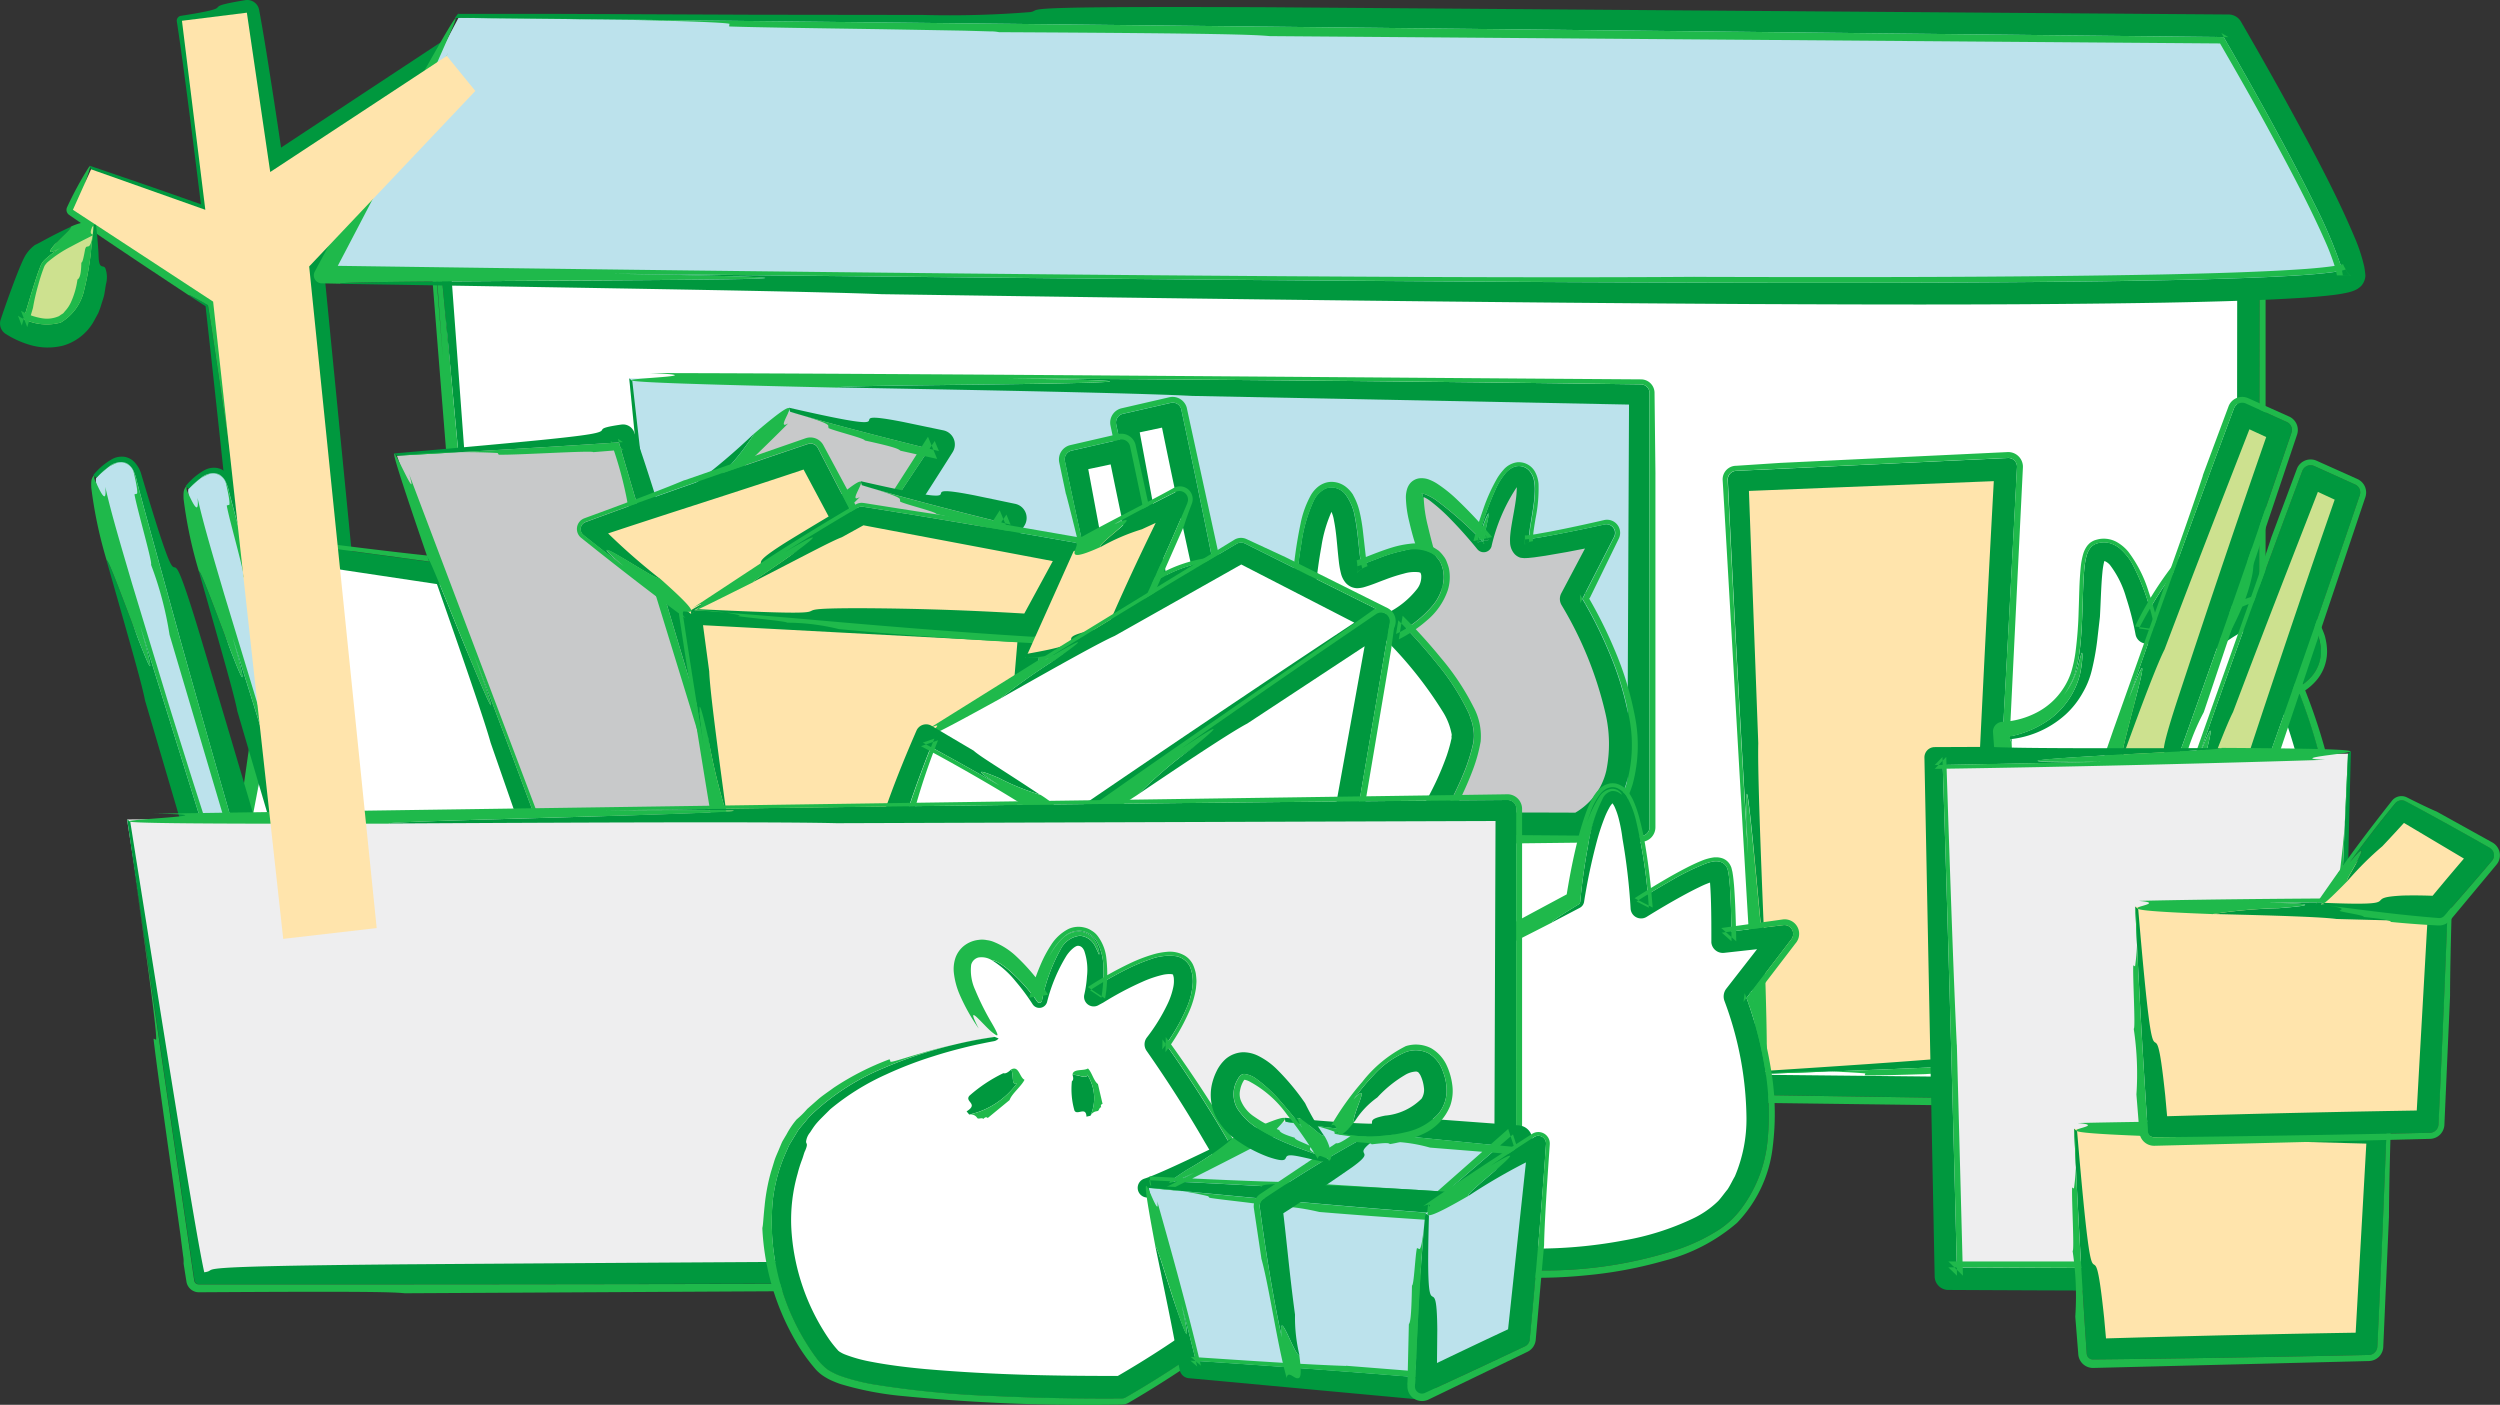 <svg xmlns="http://www.w3.org/2000/svg" xmlns:xlink="http://www.w3.org/1999/xlink" width="118.873" height="66.797" viewBox="0 0 118.873 66.797"><rect x="0" y="0" width="118.873" height="66.797" fill="#333333" stroke="none"/><defs><clipPath id="a"><rect width="118.873" height="66.797" fill="none"/></clipPath></defs><g transform="translate(-481 -4171.203)"><g transform="translate(481 4171.203)"><g clip-path="url(#a)"><path d="M10.608,14.041c-.07-.085.315.121,1.007.526l-.121-.2c.674,4.089,2.512,17.987,1.3,6.588.825,7,1.743,15.031,2.707,23.638l-.453-.362,4.443-.521-.366.456c-1.046-10.34-2.144-21.193-3.182-31.46a.392.392,0,0,1,.1-.307l7.931-8.317-.017.458L22.611,2.87l.448.069L14.635,8.415l0,0a.284.284,0,0,1-.392-.083.293.293,0,0,1-.043-.115C13.823,5.543,13.468,3,13.139.635l.257.2-3.089.359.179-.229c.388,3.443.73,6.478,1.015,9v0a.108.108,0,0,1-.095.119.1.1,0,0,1-.05-.007L5.964,8.058l-.077-.179Q9.075,8.962,11.451,9.81L11.219,10c-.61-4.946-.964-7.578-1.181-8.979a.237.237,0,0,1,.2-.271l.015,0C13.286.272,10.8.419,13.293.007a.575.575,0,0,1,.658.461l.009.048c.173.922.438,2.538.869,5.388q.164,1.1.323,2.175L14.1,7.608l8.388-5.532a.7.7,0,0,1,.921.142l1.359,1.668a.7.7,0,0,1-.035.918L16.83,13.145l.185-.544c1.2,12.252,2.124,21.665,3.084,31.47v.005a.561.561,0,0,1-.5.611l-4.447.491h0a.538.538,0,0,1-.594-.476v0c-.524-4.933-1.075-10.122-1.691-15.927-.107-1.631-.554-6.04-1.483-14.392l.17.276-.947-.618" transform="translate(-1.63 0)" fill="#00983e"/><path d="M18.132,41.529,15.219,12.986a.7.7,0,0,1,.187-.549l7.9-8.346-.035.917L21.914,3.339l.922.142L14.441,9a.7.7,0,0,1-.963-.2.707.707,0,0,1-.107-.281l-.319-2.176A54.2,54.2,0,0,0,12.36.932l.662.5-2.33.294a3.473,3.473,0,0,0-.762.046l.477-.612c.12,1.451.633,5.8.714,6.979l-.1.012a7,7,0,0,0,.091,2.046v.009a.139.139,0,0,1-.127.152.147.147,0,0,1-.064-.009C9.607,9.835,7.614,9.069,5.545,8.3l5.392,2.02a.108.108,0,0,0,.145-.113v0c-.284-2.522-.627-5.557-1.015-9l-.179.229,3.09-.359L12.72.88l1.058,7.583a.284.284,0,0,0,.32.242.276.276,0,0,0,.114-.043l0,0,8.424-5.476-.448-.069,1.351,1.675.017-.458-7.931,8.317a.39.39,0,0,0-.1.307c1.038,10.266,2.137,21.119,3.182,31.46l.367-.456-4.444.52.454.362C14.12,36.234,13.2,28.2,12.377,21.2c1.209,11.4-.629-2.5-1.3-6.588l.121.2c-.692-.4-1.076-.611-1.006-.526-2.752-1.819-4.549-3.028-5.677-3.813L4.5,10.463a.292.292,0,0,1-.1-.368,16.969,16.969,0,0,1,1-1.85c.136-.2.1-.061.02.21A15.936,15.936,0,0,0,4.9,10.318l-.087-.3c.077.022.1.007.038-.057l.113.385a3.111,3.111,0,0,0,.4-.719c-.085.231-.176.462-.306.76L4.9,9.875l6.7,4.314a.464.464,0,0,1,.21.336v.008C12.9,24.014,14.279,36,15.291,44.818l-.686-.546,4.44-.553-.579.72-.335-2.91" transform="translate(-1.21 -0.243)" fill="#1fb94b"/><path d="M31.906,53.858l-3.23-42.232,86.3-1.49V54.852Z" transform="translate(-7.939 -2.806)" fill="#fff"/><path d="M30.724,35.344c-.028.508-.478-4.365-1-9.926s-1.1-11.8-1.34-13.94a.157.157,0,0,1,.139-.174h.021c.927-.049,1.09-.081,0-.086a.244.244,0,0,0-.244.243v.025c.048.973.226,3.569.577,8.226-.2-2.535-.411-5.136-.659-8.219a.33.33,0,0,1,.3-.355h.022c25.239-.516,55.942-1.07,86.295-1.576a.415.415,0,0,1,.424.408v.008c-.02,15.27-.038,30.452-.056,44.716a.361.361,0,0,1-.359.361h-.006c-38.455-.538-70.778-1.1-83.068-1.347l.134-.142c28.7.354,32.777.312,33.611.2s-1.552-.261,14.1-.14l35.237.37-.7.7c.017-17.2.032-31.6.045-44.716l.662.65L36.187,11.815c-1.388-.007-3.771.011-7.631.06l.4-.44c.367,4.969.952,12.867,1.768,23.909" transform="translate(-7.813 -2.647)" fill="#00983e"/><path d="M83.777,9.708l30.982-.534a.7.7,0,0,1,.707.683V54.585a.7.7,0,0,1-.694.7h-.009L79.1,54.82c-.893-.07-2.332-.139-15.944-.317a3.024,3.024,0,0,0-.529-.038l-1.484-.046L56.4,54.313c-3.595-.074-7.568-.151-9.034-.2l.056-.08c.726-.1-7.382-.273-15.724-.43,12.29.245,44.613.809,83.068,1.347a.361.361,0,0,0,.365-.355v-.006c.017-14.265.036-29.446.056-44.716a.416.416,0,0,0-.415-.416h-.009c-30.353.506-61.056,1.059-86.295,1.576a.33.33,0,0,0-.325.334v.022c.247,3.083.456,5.684.659,8.22-.351-4.656-.529-7.253-.577-8.226v-.012a.242.242,0,0,1,.231-.255h.012c1.093,0,.928.036,0,.086h-.012a.156.156,0,0,0-.148.165v.009c.241,2.135.821,8.383,1.34,13.939s.97,10.433,1,9.926c1.261,17.741,1.286,19.4,1.051,17.8s-.767-6.456-.461-1.521c-.876-10.269-2.1-24.948-3.286-40.118a.522.522,0,0,1,.479-.561h.033c21.022-.4,42.962-.82,55.311-1.129" transform="translate(-7.739 -2.54)" fill="#1fb94b"/><path d="M41.383,24.882c1.462,0,48.094.7,48.094.7V46.224l-45.657.525Z" transform="translate(-11.458 -6.889)" fill="#bce2ec"/><path d="M51.312,25.318c-.437-.087,5.229-.112,9.211-.178s6.258-.15-1.132-.26c8.8.047,19.156.135,30.089.283a.417.417,0,0,1,.41.416V46.22a.417.417,0,0,1-.411.417c-16.618.172-33,.3-45.658.358h0a.248.248,0,0,1-.247-.221c-1.068-10.234-1.816-18.012-2.2-21.9l.146.13c1.573,13.855,1.967,16.793,2.165,17.5s.166-.751.781,4.165l-.655-.579,3.328-.063c18.054-.245,31.05-.373,42.328-.462l-.644.652c.033-7.3.062-13.871.093-20.642l.55.559-21.329-.423c-1.865-.1-7.037-.226-16.824-.4" transform="translate(-11.455 -6.886)" fill="#00983e"/><path d="M90.169,29.338V46.125a.7.7,0,0,1-.688.7l-42.328.487a32.052,32.052,0,0,0-3.329-.055h-.006a.6.6,0,0,1-.6-.535l-.565-5.206A6.908,6.908,0,0,0,42.6,40.42c-.06-.673-.142-1.588-.228-2.555-.178-1.931-.375-4.06-.421-4.841l.09.039c.162.395-.229-3.9-.665-8.286.38,3.888,1.129,11.667,2.2,21.9a.246.246,0,0,0,.246.221h0c12.655-.059,29.039-.186,45.658-.358a.415.415,0,0,0,.411-.416V25.484a.416.416,0,0,0-.409-.416c-10.933-.148-21.291-.236-30.089-.283,7.39.108,5.111.2,1.132.259s-9.648.092-9.211.179c-9.484-.21-10.417-.309-9.619-.4s3.323-.186.65-.293c11.778.017,34.53.218,47.141.3a.645.645,0,0,1,.641.638v.014c.017,1.48.031,2.741.043,3.854" transform="translate(-11.455 -6.791)" fill="#1fb94b"/><path d="M92.332,36.586s-1.625-4.373-.975-4.723,3.087,2.624,3.087,2.624.975-3.674,1.788-3.324-.488,3.5.162,3.5,3.9-.7,3.9-.7l-1.625,3.149s5.2,8.222.325,10.845H86.321s1.462-11.02,6.011-11.37" transform="translate(-23.9 -8.621)" fill="#c8c9ca"/><path d="M91.473,32.166c-.014.018-.03-.005-.041-.056s-.007-.145-.022-.152c-.018.017-.069.015-.036,0a.437.437,0,0,1,.178.03,2.5,2.5,0,0,1,.533.291,17.374,17.374,0,0,1,2.281,2.041l-.077.017c.145-.75.291-1.31.282-1.417s-.191.235-.524,1.352l.513-.111c-.121-.153-.289-.354-.485-.58.157.173.312.346.5.568l-.547.119a14.49,14.49,0,0,1,.91-2.606A3.19,3.19,0,0,1,95.356,31a1.05,1.05,0,0,1,.423-.315.662.662,0,0,1,.7.162.966.966,0,0,1,.247.509,2.117,2.117,0,0,1,.034.431,5.861,5.861,0,0,1-.066.772c-.067.494-.174.989-.211,1.436a1.093,1.093,0,0,0,0,.262l0,.01a.561.561,0,0,0-.109.038c-.041.025-.062.035-.076.043s-.034.038-.03.03-.009.019,0-.009a.082.082,0,0,0,0-.026v-.017c0,.17,0-.234,0-.192h0l.073-.005c.213-.017.467-.059.71-.1.987-.172,2-.385,3.027-.606a.412.412,0,0,1,.489.315.416.416,0,0,1-.037.276l-1.617,3.153-.018-.417a20.544,20.544,0,0,1,1.4,2.749,14.694,14.694,0,0,1,.918,2.983,6.8,6.8,0,0,1-.083,3.2,4,4,0,0,1-.79,1.463,4.663,4.663,0,0,1-1.286,1.025.393.393,0,0,1-.189.048l-12.673-.1h-.012a.287.287,0,0,1-.285-.289.3.3,0,0,1,0-.045,27.69,27.69,0,0,1,2.422-8,8.25,8.25,0,0,1,1.866-2.5,3.294,3.294,0,0,1,2.01-.843l.165.1c-.252.1-.586.144-.73.2a3.223,3.223,0,0,0-.529.213,4.083,4.083,0,0,0-.853.633,6.947,6.947,0,0,0-1.113,1.421,12.169,12.169,0,0,0-1.025,2.18,3.589,3.589,0,0,0-.361,1.484c.032.109.124.033.077.38s-.255,1.113-.628,2.963c-.129.641-.244,1.286-.326,1.885l-.678-.774c4.97-.017,9.072-.014,12.673,0l-.323.081a3.122,3.122,0,0,0,1.621-2.071,6.386,6.386,0,0,0-.043-2.749,17.67,17.67,0,0,0-2.072-5.113l-.014-.025a.573.573,0,0,1-.011-.553c.55-1.038,1.1-2.075,1.657-3.132l.6.783-1.983.384-1.025.177-.533.077-.285.03-.17.007h-.026l-.067-.006A1.022,1.022,0,0,1,96.072,35a.688.688,0,0,1-.252-.154.859.859,0,0,1-.231-.576,2.439,2.439,0,0,1,.008-.34c.018-.2.048-.39.079-.573.062-.365.133-.718.181-1.064a4.659,4.659,0,0,0,.047-.5,1.066,1.066,0,0,0-.033-.355c-.011-.027,0,.009.046.031a.2.2,0,0,0,.152.008.879.879,0,0,0-.207.239,8.541,8.541,0,0,0-1.153,2.734l0,.009a.389.389,0,0,1-.677.139c-.348-.427-.785-.934-1.315-1.472a8.446,8.446,0,0,0-.879-.787,1.573,1.573,0,0,0-.449-.257.04.04,0,0,1-.019,0c.006,0,.008,0,.022,0s.029-.013.06-.027a.466.466,0,0,0,.04-.042,1.359,1.359,0,0,0-.017.159" transform="translate(-23.786 -8.484)" fill="#00983e"/><path d="M99.209,36.857l-.188.364-.03-.691a20.962,20.962,0,0,1,1.423,2.8,15.023,15.023,0,0,1,.934,3.027,7.1,7.1,0,0,1-.078,3.324,4.281,4.281,0,0,1-.837,1.571,4.923,4.923,0,0,1-1.375,1.109.65.65,0,0,1-.316.084H86.048a.69.69,0,0,1-.69-.691.851.851,0,0,1,.007-.1c.1-.68.215-1.325.351-1.982a3.95,3.95,0,0,0,.246-.763c.146-.519.345-1.427.871-3.037.048.024.32-.732.706-1.549a10.533,10.533,0,0,1,1.153-1.977l.082.054c.016.109.3-.275.83-.8a4.86,4.86,0,0,1,1.028-.795,3.1,3.1,0,0,1,1.426-.432,3.3,3.3,0,0,0-2.01.843,8.287,8.287,0,0,0-1.866,2.5,27.668,27.668,0,0,0-2.421,8,.287.287,0,0,0,.236.33.291.291,0,0,0,.043,0h.014l12.673.1a.391.391,0,0,0,.189-.047,4.674,4.674,0,0,0,1.286-1.025,4,4,0,0,0,.79-1.464,6.786,6.786,0,0,0,.083-3.2,14.656,14.656,0,0,0-.918-2.984,20.449,20.449,0,0,0-1.4-2.748l.018.417c.552-1.076,1.088-2.121,1.617-3.152a.411.411,0,0,0-.452-.591c-1.023.22-2.039.434-3.026.606-.243.04-.5.082-.71.1l-.074.005h0c0-.042,0,.362,0,.192v.017a.118.118,0,0,1,0,.026c-.012.028,0,0,0,.009s.012-.017.03-.029.035-.019.076-.043a.546.546,0,0,1,.109-.038v-.01a1.048,1.048,0,0,1,0-.262c.038-.448.144-.942.211-1.436a5.984,5.984,0,0,0,.067-.773,2.113,2.113,0,0,0-.035-.43.964.964,0,0,0-.246-.509.661.661,0,0,0-.322-.184.649.649,0,0,0-.383.022,1.055,1.055,0,0,0-.423.315,3.19,3.19,0,0,0-.419.663,14.547,14.547,0,0,0-.91,2.606l.547-.119c-.188-.222-.343-.395-.5-.568.2.226.364.427.485.58l-.513.111c.334-1.117.522-1.456.524-1.352s-.137.667-.282,1.417l.077-.017a17.363,17.363,0,0,0-2.28-2.041,2.5,2.5,0,0,0-.534-.291.463.463,0,0,0-.178-.03c-.032.014.018.017.036,0,.016.007,0,.1.022.152s.027.073.041.056a6.471,6.471,0,0,0,.2,1.339c.095.406.188.761.272,1.068.167.614.287,1.038.355,1.323a1.807,1.807,0,0,1,.077.512.151.151,0,0,1-.032.122.026.026,0,0,1-.022-.017.163.163,0,0,0,0-.109.689.689,0,0,1-.1-.093c-.293-.337-.849-1.446-.578-.276-.2-.529-.4-1.109-.591-1.743-.1-.317-.187-.648-.269-1a5.324,5.324,0,0,1-.161-1.155,1.41,1.41,0,0,1,.061-.409.8.8,0,0,1,.164-.289.709.709,0,0,1,.382-.208.99.99,0,0,1,.529.069,2.086,2.086,0,0,1,.325.165,6.484,6.484,0,0,1,.973.775,21.865,21.865,0,0,1,1.668,1.78l-.892.194c.136-.511.286-1,.463-1.5a8.259,8.259,0,0,1,.675-1.5,2.654,2.654,0,0,1,.294-.393,1.05,1.05,0,0,1,.664-.359.882.882,0,0,1,.835.455,1.429,1.429,0,0,1,.168.586,7.121,7.121,0,0,1-.145,1.644c-.04.246-.08.486-.106.707a2.579,2.579,0,0,0-.019.294.543.543,0,0,0,.006.069.726.726,0,0,0-.393.158l0,0a.088.088,0,0,0,.008-.049v-.006c0-.168,0,.373,0-.378h.025l.03,0c.035,0,.091-.008.144-.014.1-.011.221-.032.33-.048l.678-.121c.9-.174,1.765-.364,2.559-.547a.623.623,0,0,1,.7.879l-.01.02-1.375,2.816" transform="translate(-23.633 -8.414)" fill="#1fb94b"/><path d="M50.015,27.059l-5.037,4.548,8.936,2.1,3.249-5.073Z" transform="translate(-12.453 -7.492)" fill="#c8c9ca"/><path d="M48.129,28.034a11.609,11.609,0,0,1-1.348,1.733c-.573.7-.852,1.116.3.1q-.942.918-2.042,1.95l-.166-.644c2.77.6,5.912,1.329,8.944,2.067l-.437.176c1.151-1.766,2.289-3.485,3.325-5.024l.2.482c-3.237-.793-5.9-1.508-7.078-1.876l-.051-.189c3.251.745,3.7.742,3.792.634s-.2-.316,1.637.043l1.916.4a.686.686,0,0,1,.44,1.036l-.007.012C56.283,30.946,55.23,32.569,54.288,34l-.012.018a.652.652,0,0,1-.705.273l-8.9-2.271-.015,0a.489.489,0,0,1-.354-.6.484.484,0,0,1,.151-.247l.832-.732a31.131,31.131,0,0,0,2.839-2.406" transform="translate(-12.263 -7.423)" fill="#00983e"/><path d="M49.431,31.869l4.675,1.1-.745.3,3.25-5.073.436,1.054L55.3,28.86c-.09-.082-.242-.171-1.694-.486.006-.1-1.389-.436-1.724-.589l-.014-.1c.054-.118-.856-.4-1.814-.682,1.182.369,3.841,1.083,7.078,1.876l-.2-.482c-1.036,1.54-2.174,3.258-3.325,5.025l.437-.177c-3.031-.738-6.173-1.469-8.944-2.067l.166.644q1.1-1.033,2.042-1.95c-1.153,1.015-.874.6-.3-.1a11.609,11.609,0,0,0,1.348-1.733c1.585-1.357,1.744-1.337,1.639-1.054s-.464.832-.033.577c-1.14,1.156-2.932,2.859-4.573,4.394L45.138,31c1.7.367,3.276.7,4.293.866" transform="translate(-12.486 -7.429)" fill="#1fb94b"/><path d="M54.733,31.9,49.7,36.446l8.936,2.1,3.249-5.073Z" transform="translate(-13.76 -8.831)" fill="#c8c9ca"/><path d="M52.847,32.872A11.61,11.61,0,0,1,51.5,34.6c-.573.7-.852,1.116.3.1q-.942.918-2.042,1.95l-.166-.644c2.77.6,5.912,1.329,8.944,2.067l-.437.176c1.151-1.766,2.289-3.485,3.325-5.024l.2.482c-3.237-.793-5.9-1.508-7.078-1.876l-.051-.189c3.251.745,3.7.742,3.792.634s-.2-.316,1.637.043l1.916.4a.686.686,0,0,1,.44,1.036l-.007.011c-1.272,2.01-2.325,3.632-3.267,5.062l-.012.018a.652.652,0,0,1-.705.273l-8.9-2.271-.015,0a.489.489,0,0,1-.354-.6.484.484,0,0,1,.151-.247l.832-.732a31.129,31.129,0,0,0,2.839-2.406" transform="translate(-13.569 -8.762)" fill="#00983e"/><path d="M54.149,36.707l4.675,1.1-.745.3,3.25-5.073.436,1.054-1.751-.39c-.09-.082-.242-.17-1.694-.486.006-.1-1.389-.436-1.724-.589l-.014-.1c.054-.117-.856-.4-1.814-.682,1.182.369,3.841,1.083,7.078,1.876l-.2-.482c-1.036,1.539-2.174,3.258-3.325,5.024l.437-.177c-3.031-.738-6.173-1.469-8.944-2.067l.166.644q1.1-1.033,2.042-1.949c-1.153,1.015-.874.6-.3-.1a11.581,11.581,0,0,0,1.348-1.732c1.585-1.357,1.744-1.338,1.639-1.054s-.464.832-.033.577c-1.14,1.155-2.932,2.858-4.573,4.394l-.246-.955c1.7.367,3.276.7,4.293.866" transform="translate(-13.792 -8.768)" fill="#1fb94b"/><path d="M76.887,41.578c-.163-.875-2.924-13.994-2.924-13.994l2.274-.525,3.087,14.169Z" transform="translate(-20.478 -7.492)" fill="#fff"/><path d="M76.5,38.8a9.882,9.882,0,0,1-.751-1.985c-.309-.886-.532-1.385-.162.426-.671-2.742-1.456-6.186-2.194-9.73a.423.423,0,0,1,.318-.5l2.276-.52h0a.415.415,0,0,1,.5.312v.006c1.174,5.5,2.253,10.945,2.827,14.226l0,.012a.145.145,0,0,1-.118.168h-.01c-1.122.115-1.955.17-2.464.209l.114-.159c1-.175,1.749-.289,2.3-.377l-.15.216c-.842-3.633-.479-.138-1.289-3.584-1.019-4.5-1.691-7.7-2.255-10.486l.778.493-2.284.485L74.4,27.3c.443,2.382.862,4.629,1.385,7.434A40.941,40.941,0,0,0,76.5,38.8" transform="translate(-20.317 -7.332)" fill="#00983e"/><path d="M73.335,28.979l-.32-1.519a.7.7,0,0,1,.525-.821l2.274-.525a.7.7,0,0,1,.834.521v.009l2.283,10.479c-.033.129-.047.326.348,2.056a10.456,10.456,0,0,0,.208,1.689l.008.061a.415.415,0,0,1-.357.467l-.02,0a3.478,3.478,0,0,1-.426.018l0-.1c.078-.142-1.04-.086-2.076,0,.51-.039,1.343-.094,2.464-.209a.145.145,0,0,0,.129-.159v-.009l0-.012c-.573-3.282-1.652-8.728-2.827-14.226a.415.415,0,0,0-.493-.32h-.008l-2.276.521a.422.422,0,0,0-.318.5c.738,3.543,1.524,6.987,2.194,9.729-.37-1.81-.147-1.311.162-.426a9.9,9.9,0,0,0,.751,1.986c.419,2.289.385,2.6.247,2.511s-.386-.594-.318.127c-.8-3.083-2.246-9.589-2.984-12.352" transform="translate(-20.212 -7.225)" fill="#1fb94b"/><path d="M73.517,44C73.355,43.123,70.593,30,70.593,30l2.274-.525,3.087,14.17Z" transform="translate(-19.545 -8.161)" fill="#fff"/><path d="M73.125,41.218a9.883,9.883,0,0,1-.751-1.985c-.309-.886-.532-1.385-.162.426-.671-2.742-1.456-6.186-2.194-9.729a.423.423,0,0,1,.318-.5l2.276-.52h0a.416.416,0,0,1,.5.312v.006c1.174,5.5,2.253,10.945,2.827,14.226l0,.012a.145.145,0,0,1-.118.168h-.01c-1.122.114-1.955.169-2.464.208l.114-.159c1-.174,1.749-.289,2.3-.377l-.15.216c-.842-3.633-.479-.138-1.289-3.584-1.019-4.5-1.691-7.7-2.255-10.486l.778.493-2.284.485.458-.716c.443,2.381.862,4.628,1.385,7.434a40.982,40.982,0,0,0,.715,4.065" transform="translate(-19.384 -8.001)" fill="#00983e"/><path d="M69.965,31.4l-.32-1.519a.7.7,0,0,1,.525-.821l2.274-.525a.7.7,0,0,1,.834.521v.009l2.283,10.479c-.033.129-.047.326.348,2.056a10.452,10.452,0,0,0,.208,1.689l.008.062a.415.415,0,0,1-.356.466l-.02,0a3.808,3.808,0,0,1-.426.018l0-.1c.078-.142-1.04-.086-2.076,0,.51-.039,1.343-.094,2.464-.208a.146.146,0,0,0,.129-.159v-.01l0-.012c-.573-3.281-1.652-8.728-2.827-14.226a.415.415,0,0,0-.493-.32h-.008l-2.276.52a.423.423,0,0,0-.318.5c.738,3.543,1.524,6.986,2.194,9.729-.37-1.811-.147-1.312.162-.426a9.884,9.884,0,0,0,.751,1.985c.419,2.289.385,2.6.247,2.511s-.386-.594-.318.127c-.8-3.083-2.246-9.589-2.984-12.352" transform="translate(-19.279 -7.895)" fill="#1fb94b"/><path d="M72.665,46.868s-1.836-6,1.5-9.181,7.846-.749,7.846-.749.333-4.5,1.335-4.309.668,3.747,1.169,3.747,3.339-1.686,3.673-.187-2,2.623-2,2.623,3.839,3.747,3.505,5.434a12.865,12.865,0,0,1-1.5,3.56l-14.356.562Z" transform="translate(-19.979 -9.032)" fill="#fff"/><path d="M72.694,42.416a3.022,3.022,0,0,1-.026-1.357,6.678,6.678,0,0,1,.888-2.682,3.046,3.046,0,0,1,.359-.534c.122-.157.226-.307.326-.424A2.6,2.6,0,0,0,74.607,37c.014-.044-.1.02-.38.234a4,4,0,0,0-.505.5,5.437,5.437,0,0,0-.658.873,5.908,5.908,0,0,1,.7-.968,6.154,6.154,0,0,1,.894-.85,6.273,6.273,0,0,1,2.321-1.1,7.117,7.117,0,0,1,2.682-.088,9.1,9.1,0,0,1,2.669.824l-.592.324c.053-.675.13-1.34.244-2.019a7.258,7.258,0,0,1,.6-2.075,1.215,1.215,0,0,1,.543-.55.771.771,0,0,1,.549-.014.9.9,0,0,1,.38.254,2.454,2.454,0,0,1,.482,1.146c.142.717.172,1.426.268,2.07.012.08.027.153.042.222.009.029.017.067.025.087l.011.03,0,0c-.005.005.02-.008-.04.03a.453.453,0,0,0-.153.112c-.025.007-.05.074-.045.057v.005c0,.1,0-.135,0-.125v-.03c.006-.072,0-.2,0-.164l.009,0a1.879,1.879,0,0,0,.194-.061l.968-.37a6.882,6.882,0,0,1,1.067-.307,1.582,1.582,0,0,1,1.477.252c.046.051.092.106.135.161a.974.974,0,0,1,.178.349,1.167,1.167,0,0,1,.07.345,1.2,1.2,0,0,1,0,.337,2.246,2.246,0,0,1-.495,1.15,5.309,5.309,0,0,1-1.766,1.372l.106-.652a25.893,25.893,0,0,1,1.847,2.065,11.169,11.169,0,0,1,1.493,2.326c.051.106.083.228.125.341a1.541,1.541,0,0,1,.095.362,1.931,1.931,0,0,1,0,.791,8.617,8.617,0,0,1-.4,1.281,14.857,14.857,0,0,1-1.156,2.29.327.327,0,0,1-.265.153c-6.11.178-11.284.294-14.365.316h-.006a.076.076,0,0,1-.062-.031l-1.112-1.545.174-.09L74.1,48.1l-.146-.068c10.883-.394,2.332-.528,9.468-.871l4.867-.207-.561.326A13.621,13.621,0,0,0,88.9,44.8c.069-.205.129-.409.179-.608l.033-.148a.3.3,0,0,0,.017-.119c-.012-.056.02-.083,0-.161a3.06,3.06,0,0,0-.375-.983,19.045,19.045,0,0,0-2.914-3.64l0,0a.687.687,0,0,1,.014-.971.7.7,0,0,1,.168-.12,4.1,4.1,0,0,0,1.467-1.171.959.959,0,0,0,.2-.6.358.358,0,0,0-.036-.164l0-.009s-.01,0-.011,0-.029-.012-.054-.022a1.751,1.751,0,0,0-.724.062,7.785,7.785,0,0,0-.9.289c-.32.115-.593.24-1.015.363a1.429,1.429,0,0,1-.252.041.413.413,0,0,1-.111,0,.828.828,0,0,1-.214-.052.8.8,0,0,1-.267-.189,1.1,1.1,0,0,1-.239-.474,4.154,4.154,0,0,1-.1-.578c-.08-.691-.109-1.335-.227-1.914a1.617,1.617,0,0,0-.213-.6s.012,0,.039.017a.275.275,0,0,0,.157-.017c.059-.041-.028.02-.077.121a6.433,6.433,0,0,0-.508,1.721c-.117.635-.206,1.3-.267,1.96a.531.531,0,0,1-.577.479.537.537,0,0,1-.184-.051l-.012-.007a7.021,7.021,0,0,0-5.565-.467,4.732,4.732,0,0,0-1.9,1.2,4.341,4.341,0,0,0-.6.73,6.017,6.017,0,0,0-.545.975,8.324,8.324,0,0,0-.585,2.733" transform="translate(-20.108 -8.873)" fill="#00983e"/><path d="M84.144,32.311a3.026,3.026,0,0,1,.323.859c.06.262.1.512.132.757l.158,1.391c.015.1.031.208.049.285a.71.71,0,0,0,.023.083v.006s.017,0-.028.014a1.047,1.047,0,0,0-.177.08l-.084.051a.543.543,0,0,0-.058.031.551.551,0,0,0-.1.08.116.116,0,0,0-.041.055s0,0,0,.007l.005-.257c0-.055,0-.11-.007-.164s-.012-.108-.022-.161c-.005-.021-.007-.005-.009-.009-.022.007,0,0,.018-.006l.055-.017c.085-.028.185-.065.291-.107.425-.165.882-.353,1.378-.5a4.726,4.726,0,0,1,.815-.162,2.014,2.014,0,0,1,1.052.148,2.793,2.793,0,0,1,.3.187,1.762,1.762,0,0,1,.235.265.933.933,0,0,1,.154.288,2,2,0,0,1,.095.291,2.111,2.111,0,0,1-.056,1.036,3.245,3.245,0,0,1-1.009,1.446,6.348,6.348,0,0,1-1.32.887l.184-1.124a26.18,26.18,0,0,1,1.815,2,11.8,11.8,0,0,1,1.545,2.321,2.925,2.925,0,0,1,.349,1.659,7.44,7.44,0,0,1-.391,1.4,15.155,15.155,0,0,1-1.211,2.48.672.672,0,0,1-.547.326h-.017l-4.867.191a20.06,20.06,0,0,0-3.8.051c.01-.1-3.081,0-3.794-.048l0-.1c.1-.094-.724-.127-1.909-.137h-.009a.085.085,0,0,1-.067-.035l-1.1-1.551L73.6,48.158a.074.074,0,0,0,.061.032h.006c3.081-.022,8.255-.138,14.365-.316a.327.327,0,0,0,.265-.154,14.925,14.925,0,0,0,1.157-2.29,8.7,8.7,0,0,0,.4-1.281,1.927,1.927,0,0,0,0-.79A1.556,1.556,0,0,0,89.757,43c-.041-.113-.074-.234-.125-.34a11.155,11.155,0,0,0-1.493-2.327,26.144,26.144,0,0,0-1.846-2.064l-.107.651a5.309,5.309,0,0,0,1.766-1.372,2.243,2.243,0,0,0,.495-1.149,1.228,1.228,0,0,0,0-.338,1.174,1.174,0,0,0-.071-.345.974.974,0,0,0-.178-.349c-.043-.055-.089-.109-.135-.161a1.748,1.748,0,0,0-.171-.117,1.866,1.866,0,0,0-1.306-.135,6.882,6.882,0,0,0-1.067.308l-.968.37c-.076.03-.147.048-.194.061a.011.011,0,0,0-.009,0c0-.035,0,.091,0,.163v.031c0-.011,0,.228,0,.124v0c-.005.017.02-.051.046-.058a.46.46,0,0,1,.153-.112c.06-.038.035-.024.04-.029l0,0-.011-.031c-.009-.02-.017-.058-.025-.086-.015-.069-.03-.143-.042-.222-.1-.645-.125-1.354-.268-2.07a2.46,2.46,0,0,0-.482-1.147.9.9,0,0,0-.38-.254.776.776,0,0,0-.548.014,1.215,1.215,0,0,0-.544.55,7.253,7.253,0,0,0-.6,2.074c-.114.679-.191,1.344-.244,2.019l.592-.324a9.129,9.129,0,0,0-2.67-.824,7.1,7.1,0,0,0-2.682.087,6.284,6.284,0,0,0-2.321,1.1,6.187,6.187,0,0,0-.893.85,5.912,5.912,0,0,0-.7.968,5.47,5.47,0,0,1,.658-.872,3.854,3.854,0,0,1,.506-.5c.282-.215.393-.279.379-.235a2.6,2.6,0,0,1-.366.417c-.1.118-.2.268-.326.424a3.114,3.114,0,0,0-.359.534,6.683,6.683,0,0,0-.887,2.683,3.014,3.014,0,0,0,.025,1.356,14.47,14.47,0,0,0,.067,2.451c.062.612.132,1.034.166,1.315s.051.437.012.447c-.025.039-.063.041-.129-.051-.266-.344-.675-1.514-.548-.325a13.763,13.763,0,0,1-.416-3.868A9.95,9.95,0,0,1,71.9,40.01a7.491,7.491,0,0,1,1.095-2.227,6.829,6.829,0,0,1,1.93-1.7,6.549,6.549,0,0,1,2.456-.8,7.906,7.906,0,0,1,2.49.117,9.451,9.451,0,0,1,2.252.753l-.878.48a20.89,20.89,0,0,1,.4-2.956,4.656,4.656,0,0,1,.5-1.375,1.468,1.468,0,0,1,.336-.387,1.114,1.114,0,0,1,.315-.174.976.976,0,0,1,.418-.051,1.115,1.115,0,0,1,.614.255,1.489,1.489,0,0,1,.319.364" transform="translate(-19.805 -8.773)" fill="#1fb94b"/><path d="M115.484,59.552,114.189,31.3l12.922-.614-1.384,28.246Z" transform="translate(-31.616 -8.496)" fill="#ffe4ac"/><path d="M115.36,53.489c-.072.284-.336-2.976-.567-5.274s-.409-3.61-.215.726c-.317-5.182-.657-11.313-.964-17.779a.415.415,0,0,1,.395-.435h0l12.922-.611a.412.412,0,0,1,.432.391v.042c-.538,10.491-1.113,20.737-1.58,28.236v.006a.217.217,0,0,1-.2.2c-4.746.222-8.341.341-10.263.408l.131-.145c7.611-.493,9.575-.659,10.1-.8l-.3.305c-.1-.745-.367.994-.132-4.562.456-10.017.833-17.365,1.18-23.7l.688.69-12.926.516.534-.585c.144,3.9.293,7.916.465,12.559-.027,1.1.067,4.117.305,9.812" transform="translate(-31.456 -8.338)" fill="#00983e"/><path d="M116,30.241l10.825-.515a.7.7,0,0,1,.728.662c0,.022,0,.045,0,.067l-1.162,23.7a30.679,30.679,0,0,0-.323,4.539.594.594,0,0,1-.552.565h-.007l-.409.027a17.7,17.7,0,0,0-2.186.018c-1.156.035-2.426.072-2.887.058l.034-.092a28.174,28.174,0,0,0-4.836.02c1.921-.067,5.517-.186,10.262-.408a.214.214,0,0,0,.2-.2v-.007c.466-7.5,1.042-17.746,1.58-28.237a.413.413,0,0,0-.391-.433h-.041l-12.922.612a.416.416,0,0,0-.4.434h0c.308,6.466.648,12.6.965,17.778-.194-4.335-.013-3.02.215-.726s.5,5.559.567,5.274c.186,5.534.12,6.124-.009,5.706s-.333-1.843-.334-.242c-.47-6.909-1.2-20.419-1.641-27.779a.646.646,0,0,1,.6-.683h.022L116,30.241" transform="translate(-31.365 -8.23)" fill="#1fb94b"/><path d="M15.544,51.821l2.6-15.569,13.81,1.924L30.33,52Z" transform="translate(-4.304 -10.037)" fill="#fff"/><path d="M16.563,47.4a37.434,37.434,0,0,1,.308-3.817c.151-1.676.188-2.67-.342.5.348-2.422.757-5.135,1.224-8.04a.39.39,0,0,1,.436-.325h.005c4.381.58,9.129,1.236,13.814,1.9a.417.417,0,0,1,.355.46c-.58,4.815-1.173,9.573-1.719,13.808v.007a.318.318,0,0,1-.321.276c-7-.165-12.527-.394-14.789-.49l.15-.125c6.481.068,7.437-.01,7.66-.128s-.249-.252,3.2-.283l3.788.014-.695.61c.644-5.6,1.175-9.95,1.662-13.815l.56.725L18.07,36.607l.574-.422c-.237,1.338-.484,2.734-.748,4.22-.21.767-.612,2.919-1.332,6.993" transform="translate(-4.301 -9.886)" fill="#00983e"/><path d="M24.562,36.234l7.4,1.031a.7.7,0,0,1,.6.77l-1.625,13.82v0a.7.7,0,0,1-.7.612L26.148,52.4a20.3,20.3,0,0,0-3.723-.183c.053-.088-2.96-.186-3.6-.266l.061-.077A16.159,16.159,0,0,0,15.45,51.6c2.262.1,7.786.325,14.789.49a.316.316,0,0,0,.32-.274v-.009C31.108,47.576,31.7,42.818,32.28,38a.417.417,0,0,0-.355-.459c-4.685-.667-9.433-1.323-13.814-1.9h-.005a.391.391,0,0,0-.437.325c-.466,2.9-.875,5.618-1.223,8.04.53-3.164.493-2.172.342-.495a37.412,37.412,0,0,0-.308,3.816c-.748,3.96-.909,4.41-.964,4.123s-.022-1.309-.285-.132c.494-3.706,1.42-10.127,2.255-15.383a.574.574,0,0,1,.639-.479h.012c2.566.33,4.84.611,6.424.777" transform="translate(-4.217 -9.815)" fill="#1fb94b"/><path d="M26.1,29.627c.163.525,9.749,27.114,9.749,27.114l8.612-3.149L36.827,28.752Z" transform="translate(-7.227 -7.96)" fill="#c8c9ca"/><path d="M27.495,34.23c.027-.145,1.235,2.93,2.121,5.045s1.434,3.3.088-.432c1.944,5.13,4.2,11.177,6.485,17.523l-.539-.252,8.612-3.144-.254.511c-2.79-9.147-5.484-18.143-7.462-24.894l.241.163c-4.846.326-8.662.524-10.734.648l-.162-.109c6.967-.611,8.991-.821,9.614-.975s-.182-.2,1.214-.4a.561.561,0,0,1,.6.358l.025.067c.194.516.5,1.422.985,2.96,2.892,9.282,4.943,16.022,6.7,21.866l0,.009a.649.649,0,0,1-.4.8l-8.636,3.08-.011,0a.574.574,0,0,1-.733-.348v0c-1.487-4.275-2.974-8.551-4.751-13.661-.266-.966-1.189-3.672-3-8.814" transform="translate(-7.168 -7.727)" fill="#00983e"/><path d="M36.339,56.208l.116.323-.893-.417,8.611-3.149-.426.858-6.72-21.859a18.144,18.144,0,0,0-.819-3.011l.616.418-1.44.116c0-.091-3.6.141-4.491.121l-.055-.081a30.137,30.137,0,0,0-4.778.131c2.072-.125,5.888-.323,10.734-.648l-.241-.163c1.978,6.75,4.672,15.747,7.462,24.894l.254-.512-8.612,3.144.539.252C33.91,50.28,31.656,44.232,29.712,39.1c1.346,3.733.8,2.552-.088.432s-2.094-5.19-2.121-5.045c-1.7-4.946-1.741-5.281-1.442-4.723s.949,2.007.562.753l9.717,25.689" transform="translate(-7.176 -7.987)" fill="#1fb94b"/><path d="M47.377,54.009l-1.95-13.645,16.248.7L60.7,53.484Z" transform="translate(-12.578 -11.175)" fill="#ffe4ac"/><path d="M46.969,49.7a30.652,30.652,0,0,1-.867-3.587c-.358-1.58-.618-2.5-.192.531-.324-1.95-.665-4.1-1.008-6.369a.38.38,0,0,1,.319-.433.366.366,0,0,1,.068,0H45.3c5.079.176,10.747.415,16.249.674h0a.409.409,0,0,1,.389.427v.014c-.359,4.36-.729,8.622-1.072,12.412v.008a.309.309,0,0,1-.3.279c-6.306.168-11.256.22-13.341.221l.125-.15c6.189-.24,7.093-.368,7.293-.5s-.27-.247,3.029-.437l2.855-.133-.66.634c.376-4.976.7-8.941,1-12.418l.636.719-16.241-.867.516-.57c.117.872.244,1.817.376,2.8.027.754.286,2.83.818,6.746" transform="translate(-12.431 -11.029)" fill="#00983e"/><path d="M52.718,39.775l8.77.377a.7.7,0,0,1,.665.725V40.9l-.975,12.42a.7.7,0,0,1-.666.641l-3.07.113a18.27,18.27,0,0,0-3.561.013c.04-.093-2.839-.03-3.457-.082l.048-.085a14.164,14.164,0,0,0-3.316-.121c2.084,0,7.035-.054,13.342-.221a.307.307,0,0,0,.3-.279v-.008c.344-3.79.713-8.052,1.072-12.412a.408.408,0,0,0-.372-.44h-.018c-5.5-.259-11.169-.5-16.249-.674h-.007a.379.379,0,0,0-.389.437c.343,2.271.685,4.419,1.007,6.369-.424-3.034-.166-2.112.194-.531a30.4,30.4,0,0,0,.866,3.587c.467,3.815.431,4.266.278,4.016s-.439-1.2-.354-.057c-.573-3.226-1.452-8.605-2.172-13.358a.561.561,0,0,1,.471-.639.573.573,0,0,1,.1-.006h.014c2.974.1,5.69.178,7.483.192" transform="translate(-12.361 -10.959)" fill="#1fb94b"/><path d="M43.561,37.417l-4.875-4.023L49.248,29.72l1.788,3.324Z" transform="translate(-10.711 -8.228)" fill="#ffe4ac"/><path d="M41.886,35.544c.035.154-.961-.491-1.718-.936s-1.234-.683.041.391c-.585-.447-1.208-.931-1.895-1.477a.36.36,0,0,1,.1-.618l.015-.005c3.178-1.179,6.976-2.5,10.55-3.705l.009,0a.39.39,0,0,1,.471.189l1.739,3.35.005.011a.336.336,0,0,1-.134.447c-3.594,2.012-6.516,3.547-7.648,4.087l.016-.195c2.861-1.651,3.248-1.989,3.3-2.159s-.21-.173,1.278-1.107c.91-.558,1.751-1.062,2.533-1.522l-.261.929-1.776-3.329.825.321C45.3,31.575,42.573,32.405,38.705,33.7l.15-.834.354.3a30.388,30.388,0,0,0,2.677,2.377" transform="translate(-10.571 -8.076)" fill="#00983e"/><path d="M43.047,30.8l5.762-2a.7.7,0,0,1,.841.328l1.787,3.323,0,0a.694.694,0,0,1-.263.927L48.364,35c-.116,0-.283.035-1.709.863-.014-.1-1.372.651-1.683.747l0-.1c.059-.174-.777.226-1.616.643,1.132-.54,4.054-2.075,7.647-4.087a.336.336,0,0,0,.135-.447l-.006-.011-1.739-3.35a.39.39,0,0,0-.471-.19l-.009,0c-3.574,1.2-7.372,2.527-10.55,3.705l-.013.005a.359.359,0,0,0-.1.618c.687.546,1.31,1.03,1.895,1.477-1.274-1.073-.791-.834-.04-.39s1.753,1.09,1.717.936c1.521,1.345,1.66,1.6,1.493,1.632s-.654-.166-.213.312c-1.231-.894-3.154-2.374-4.966-3.826a.541.541,0,0,1,.15-.93l.018-.007c1.876-.688,3.669-1.352,4.75-1.811" transform="translate(-10.501 -7.962)" fill="#1fb94b"/><path d="M45.652,38.381l7.962-4.548,10.073,1.749-1.95,3.674Z" transform="translate(-12.64 -9.367)" fill="#ffe4ac"/><path d="M48.475,36.888c-.2.043,1.085-.75,1.991-1.425.907-.659,1.441-1.13-.495,0,1.043-.661,2.2-1.369,3.451-2.1a.36.36,0,0,1,.24-.045h.01c3.133.5,6.617,1.095,10.081,1.707h0a.416.416,0,0,1,.337.482.422.422,0,0,1-.043.124L62.082,39.3l0,0a.391.391,0,0,1-.367.2c-3.729-.227-7.282-.528-10.093-.776s-4.934-.41-5.98-.49l.191-.045c4.385.213,5.086.184,5.307.111s-.017-.155,2.332-.158c3.307.014,5.936.136,8.3.281l-.643.363c.717-1.317,1.368-2.516,1.986-3.654l.458.937-10.048-1.9.33-.058-1.19.657c-.5.186-1.748.862-4.19,2.114" transform="translate(-12.636 -9.223)" fill="#00983e"/><path d="M59.553,33.949l4.224.733a.7.7,0,0,1,.566.8.687.687,0,0,1-.071.207l-1.95,3.674a.7.7,0,0,1-.652.369c-3.026-.162-6.123-.372-9.172-.665a10.449,10.449,0,0,0-2.472-.305c.087-.056-1.931-.245-2.319-.311l.09-.038a9.876,9.876,0,0,0-2.183-.248c1.046.08,3.164.242,5.98.49s6.365.548,10.093.775a.389.389,0,0,0,.367-.2l0-.005,1.971-3.662a.417.417,0,0,0-.292-.607h-.006c-3.463-.613-6.949-1.206-10.08-1.707h-.009a.361.361,0,0,0-.241.046c-1.249.733-2.409,1.44-3.452,2.1,1.937-1.132,1.4-.662.5,0-.907.675-2.188,1.469-1.992,1.426-2.433,1.212-2.791,1.4-2.707,1.3s.565-.475-.2-.053L48.99,35.8c1.354-.888,2.88-1.82,4.318-2.663a.538.538,0,0,1,.357-.067l.014,0c2.326.372,4.486.709,5.873.879" transform="translate(-12.61 -9.154)" fill="#1fb94b"/><path d="M69.721,35.314l5.037-2.449-2.924,6.648-4.387.874" transform="translate(-18.674 -9.099)" fill="#ffe4ac"/><path d="M70.983,34.961c-.178-.15,2.369-1.856.668-1.088.853-.476,1.844-1,2.914-1.535a.408.408,0,0,1,.56.521l-.006.012c-.935,2.209-2.041,4.628-3,6.613l-.01.021a.3.3,0,0,1-.223.166,43.91,43.91,0,0,1-4.448.567l-.038-.192c3.83-.669.988-.629,3.061-1.111l1.226-.26-.5.4c1.289-2.992,2.13-4.653,3.064-6.586l.731.7c-.63.279-1.29.576-2.024.918a9.814,9.814,0,0,0-1.974.85" transform="translate(-18.66 -8.941)" fill="#00983e"/><path d="M74.992,33.82l-2.521,5.73a.7.7,0,0,1-.5.4l-1.229.245c-.072-.046-.179-.082-1.073.114-.015-.1-.876.056-1.088.017l-.02-.1c.017-.141-.539-.112-1.111-.078a43.893,43.893,0,0,0,4.449-.567.3.3,0,0,0,.221-.164l.012-.022c.962-1.985,2.068-4.4,3-6.613l0-.011a.407.407,0,0,0-.558-.522c-1.07.539-2.062,1.059-2.914,1.534,1.7-.769-.846.937-.668,1.088-2.206.992-.615-.312-1.307-.236,1.167-.7,3.371-1.783,4.8-2.575a.606.606,0,0,1,.863.742l-.025.064c-.14.37-.254.688-.334.948" transform="translate(-18.675 -8.857)" fill="#1fb94b"/><path d="M6.325,31.1c-.448.536,7.149,24.665,7.149,24.665l1.95-.7L8.274,30.922s-.487-1.574-1.95.175" transform="translate(-1.746 -8.381)" fill="#bce2ec"/><path d="M6.769,34.968c.093-.331,3.234,8.873,1.6,3.129,1.555,4.982,3.495,11.2,5.454,17.473l-.543-.27,1.951-.7-.259.51c-1.709-5.831-3.367-11.606-4.7-16.375-.658-2.387-1.246-4.52-1.731-6.278l-.334-1.25a2.311,2.311,0,0,0-.175-.534.778.778,0,0,0-.335-.343.868.868,0,0,0-.832.185,3.992,3.992,0,0,0-.581.518l-.15-.126a3.126,3.126,0,0,1,.894-.761.957.957,0,0,1,.6-.108.859.859,0,0,1,.507.3,1.4,1.4,0,0,1,.257.448c.043.142.083.278.123.411l.221.738c.278.919.488,1.585.65,2.067.324.965.453,1.2.538,1.262.168.127.156-.429,1.156,2.828C13.229,45.23,14.723,50.352,16,54.812l0,.012a.644.644,0,0,1-.407.785l-1.957.68-.013.005a.622.622,0,0,1-.793-.384l-.008-.025c-1.418-4.7-2.637-8.858-4.232-14.279-.138-.748-.727-2.775-1.824-6.638" transform="translate(-1.698 -8.315)" fill="#00983e"/><path d="M12.692,51.233l1.358,4.352-.9-.445,1.95-.7-.432.852-4.947-16.7A16.506,16.506,0,0,0,8.84,35.26c.1-.016-.679-2.7-.786-3.342l.094-.028c.083.056.024-.375-.121-.976a.655.655,0,0,0-.74-.514,2.257,2.257,0,0,0-1.042.735,4.127,4.127,0,0,1,.582-.518.865.865,0,0,1,.831-.184.777.777,0,0,1,.336.343,2.318,2.318,0,0,1,.174.534l.335,1.25c.484,1.759,1.073,3.891,1.731,6.278,1.337,4.769,2.994,10.545,4.7,16.376l.258-.51-1.951.7.543.269L8.334,38.194c1.63,5.744-1.511-3.46-1.6-3.129A20.869,20.869,0,0,1,6,31.6c-.007-.281-.009-.407.1-.555.024-.024.031-.015.038-.009s.009.015.007.043a.268.268,0,0,0,.026.157c.174.376.59,1.339.495.327.282,1.258.767,2.872,1.278,4.615l1.673,5.51c1.157,3.739,2.321,7.379,3.078,9.544" transform="translate(-1.66 -8.412)" fill="#1fb94b"/><path d="M12.391,31.823c-.448.536,7.149,24.665,7.149,24.665l1.95-.7L14.34,31.648s-.487-1.574-1.95.175" transform="translate(-3.425 -8.582)" fill="#bce2ec"/><path d="M12.835,35.694c.093-.331,3.234,8.873,1.6,3.129L19.893,56.3l-.543-.27,1.951-.7-.259.51c-1.709-5.831-3.367-11.606-4.7-16.375-.658-2.387-1.246-4.52-1.731-6.278l-.334-1.25A2.322,2.322,0,0,0,14.1,31.4a.778.778,0,0,0-.335-.343.868.868,0,0,0-.832.185,4.078,4.078,0,0,0-.581.518l-.15-.125a3.117,3.117,0,0,1,.894-.761.957.957,0,0,1,.6-.107.855.855,0,0,1,.507.3,1.407,1.407,0,0,1,.257.448c.043.142.083.278.123.411l.221.738c.278.919.488,1.585.65,2.067.324.965.453,1.2.538,1.262.168.127.156-.429,1.156,2.828,2.153,7.136,3.647,12.258,4.924,16.718l0,.012a.644.644,0,0,1-.407.785l-1.957.681-.013,0a.623.623,0,0,1-.793-.383l-.008-.025c-1.418-4.7-2.637-8.858-4.232-14.279-.138-.748-.727-2.775-1.824-6.638" transform="translate(-3.378 -8.516)" fill="#00983e"/><path d="M18.759,51.958l1.358,4.352-.9-.445,1.95-.7-.432.852-4.947-16.7a16.506,16.506,0,0,0-.882-3.327c.1-.016-.679-2.7-.786-3.343l.094-.027c.083.055.024-.375-.121-.976a.654.654,0,0,0-.74-.514,2.262,2.262,0,0,0-1.042.735,4.08,4.08,0,0,1,.582-.518.863.863,0,0,1,.831-.185.777.777,0,0,1,.336.343,2.313,2.313,0,0,1,.174.535l.335,1.249c.484,1.759,1.073,3.891,1.731,6.279,1.337,4.768,2.994,10.545,4.7,16.375l.258-.511-1.951.7.543.269L14.4,38.919c1.63,5.745-1.511-3.46-1.6-3.129a20.885,20.885,0,0,1-.733-3.463c-.007-.281-.009-.408.1-.556.024-.023.031-.014.038-.009s.009.017.007.043a.269.269,0,0,0,.026.157c.174.376.59,1.339.495.327.282,1.258.767,2.872,1.278,4.615l1.673,5.51c1.157,3.739,2.321,7.378,3.078,9.544" transform="translate(-3.339 -8.612)" fill="#1fb94b"/><path d="M60.931,45l14.948-8.747,6.661,3.324L67.755,49.546Z" transform="translate(-16.87 -10.037)" fill="#fff"/><path d="M64.416,43.1a32.371,32.371,0,0,1,2.65-1.873c1.176-.821,1.83-1.347-.577.073,2.649-1.649,5.805-3.578,9.178-5.565a.418.418,0,0,1,.393-.013l6.664,3.32a.417.417,0,0,1,.189.559.421.421,0,0,1-.142.161c-5.371,3.6-10.745,7.151-14.88,9.831l-.007.005a.242.242,0,0,1-.27,0c-3.217-2.232-5.551-3.949-6.7-4.755l.2.006c4.307,2.8,5.247,3.356,5.544,3.41s-.05-.331,1.456.59l-.725,0,1.008-.71C74.317,44.1,78.5,41.308,82.177,38.884l.072,1.109-6.62-3.406.524-.017-6.288,3.547c-.646.286-2.318,1.208-5.45,2.985" transform="translate(-16.866 -9.879)" fill="#00983e"/><path d="M78,36.289l4.846,2.418a.7.7,0,0,1,.312.934.714.714,0,0,1-.234.266L69.161,49.189a4.485,4.485,0,0,0-1.074.611l-.013.009a.594.594,0,0,1-.657-.007l-1.692-1.15c.074-.056-2.139-1.631-2.556-2.015l.092-.033a11.231,11.231,0,0,0-2.344-1.85c1.145.806,3.479,2.522,6.7,4.755a.243.243,0,0,0,.27.005l.008-.006c4.135-2.68,9.508-6.227,14.88-9.83a.416.416,0,0,0,.114-.579.422.422,0,0,0-.161-.142l-6.664-3.32a.422.422,0,0,0-.393.013c-3.373,1.988-6.53,3.916-9.179,5.565,2.408-1.42,1.754-.894.578-.072a32.114,32.114,0,0,0-2.65,1.872c-3.079,1.7-3.488,1.866-3.35,1.689s.811-.7-.136-.208l7.046-4.4,7.577-4.639a.612.612,0,0,1,.574-.034l.032.014L78,36.289" transform="translate(-16.866 -9.792)" fill="#1fb94b"/><path d="M69.932,50.819l14.786-9.971-1.625,9.621-14.3,6.823Z" transform="translate(-19.047 -11.309)" fill="#fff"/><path d="M73.1,48.905a21.876,21.876,0,0,1,2.557-2.187c1.127-.922,1.751-1.485-.513.016,2.684-1.892,5.875-4.1,9.259-6.392a.416.416,0,0,1,.578.111.422.422,0,0,1,.066.3c-.536,3.152-1.091,6.421-1.635,9.62v0a.4.4,0,0,1-.225.3c-5.349,2.52-10.5,4.9-14.378,6.654l-.009,0a.218.218,0,0,1-.3-.241c.59-2.993,1.065-5.243,1.346-6.439l.164.107c-1.07,5.924-1.023,6.346-.9,6.441l-.572-.435c.014-.137-.184-.18,2.333-1.415,4.842-2.344,8.6-4.126,11.849-5.65l-.373.5,1.734-9.6.868.56-6.682,4.4c-.611.32-2.206,1.349-5.167,3.353" transform="translate(-18.963 -11.15)" fill="#00983e"/><path d="M84.973,41.9,83.55,50.33a.7.7,0,0,1-.386.512L71.316,56.5a11.371,11.371,0,0,0-2.493,1.078.594.594,0,0,1-.843-.635v-.005c.012-.072.039-.228.067-.393.093.028.568-2.524.748-3.075l.091.036a11.351,11.351,0,0,0,.809-2.943C69.415,51.754,68.939,54,68.35,57a.218.218,0,0,0,.3.241l.008,0c3.877-1.751,9.029-4.135,14.379-6.654a.4.4,0,0,0,.225-.294v-.005c.543-3.2,1.1-6.468,1.635-9.619a.416.416,0,0,0-.644-.415c-3.384,2.3-6.575,4.5-9.259,6.392,2.263-1.5,1.639-.938.513-.016a21.808,21.808,0,0,0-2.557,2.187c-2.9,1.9-3.269,2-3.123,1.725s.806-.921-.079-.451c3.565-2.571,10.639-7.374,14.37-10.037a.65.65,0,0,1,1.022.615l-.006.039c-.064.468-.116.855-.164,1.2" transform="translate(-18.819 -11.054)" fill="#1fb94b"/><path d="M67.07,52.9c-.487-1.049-6.824-4.548-6.824-4.548s-2.437,5.773-1.625,5.948,6.661,6.473,7.312,5.073S67.07,52.9,67.07,52.9" transform="translate(-16.184 -13.386)" fill="#fff"/><path d="M65.42,50.983a11.512,11.512,0,0,1-2-.811c-.842-.351-1.336-.515.038.356-1.094-.631-2.323-1.318-3.647-2.034l.552-.192c-.386.964-.774,1.981-1.127,3.018-.174.518-.343,1.045-.471,1.568a4.76,4.76,0,0,0-.132.753.975.975,0,0,0,0,.141c0,.009,0,.046,0,.033a.267.267,0,0,0-.09.035.971.971,0,0,1-.09.044.2.2,0,0,0-.047.046.006.006,0,0,0,0-.007h0c.106-.49.037-.134.064-.242l.013,0,.051.017.1.039a2.089,2.089,0,0,1,.234.14,15.546,15.546,0,0,1,1.338,1.117l1.233,1.124c.812.739,1.608,1.46,2.409,2.08a6.234,6.234,0,0,0,1.2.77.647.647,0,0,0,.35.077,1.263,1.263,0,0,0,.1-.218c.045-.095.074-.209.111-.311a23.4,23.4,0,0,0,.581-2.456l.617-3.374.193-.033a1.724,1.724,0,0,1-.016.207l-.018.153c-.012.1-.023.2-.034.293-.023.189-.044.369-.064.537-.041.338-.077.635-.108.9-.062.523-.1.9-.128,1.183-.049.558-.017.709.037.767s.129.018.155.2a5.1,5.1,0,0,1-.2,1.536,6.756,6.756,0,0,1-.232.782l-.08.2a.928.928,0,0,1-.1.176,1,1,0,0,1-.167.2,1.1,1.1,0,0,1-.858.251,2.6,2.6,0,0,1-.9-.307,7.332,7.332,0,0,1-.628-.383,22,22,0,0,1-1.984-1.566c-1.169-1.012-2.146-1.966-3.059-2.746-.111-.093-.226-.187-.323-.257-.054-.04-.09-.061-.117-.079s.068.025.022,0a.982.982,0,0,1-.265-.126.734.734,0,0,1-.174-.174,1,1,0,0,1-.188-.537,1.907,1.907,0,0,1,0-.325,4,4,0,0,1,.08-.517,14.6,14.6,0,0,1,.523-1.749c.4-1.111.837-2.181,1.339-3.336l.008-.018a.5.5,0,0,1,.655-.259.436.436,0,0,1,.055.028l2.009,1.185c.315.287,1.31.87,3.16,2.1" transform="translate(-15.943 -13.188)" fill="#00983e"/><path d="M59.791,51.738c-.171.507-.333,1.018-.452,1.513a4.158,4.158,0,0,0-.115.678.73.73,0,0,0,0,.079s0,0,0,0l-.106.025c-.072.019-.1.013-.153.031a.563.563,0,0,0-.135.061.224.224,0,0,0-.066.033c-.053.061-.018.016-.032.027.049-.23-.112.514.111-.515l.008,0,.017.005.033.009.067.022c.043.015.092.035.127.051a2.592,2.592,0,0,1,.256.153,15.727,15.727,0,0,1,1.342,1.106l1.229,1.1c.814.724,1.63,1.447,2.472,2.073a5.176,5.176,0,0,0,1.2.719c.022,0,.077.025.065.015s0,0,0,.031a1.347,1.347,0,0,0,.009.136.305.305,0,0,0,.016.146c.033.072.009.033.02.054l.009.012a.185.185,0,0,0-.042-.04.159.159,0,0,0-.045-.024l-.023-.007c-.1-.046.221.1-.226-.1v0l0,0,0-.009.028-.075a2.513,2.513,0,0,0,.113-.325c.038-.114.07-.237.1-.363.074-.086.2-.211.452-1.77a15.128,15.128,0,0,0,.457-1.811l.1.013c.124.094.328-.854.5-1.83-.124.677-.34,1.856-.618,3.374a23,23,0,0,1-.581,2.456c-.038.1-.066.216-.111.311a1.289,1.289,0,0,1-.1.218.64.64,0,0,1-.351-.077,6.221,6.221,0,0,1-1.2-.77c-.8-.62-1.6-1.341-2.409-2.08L60.53,55.264a15.273,15.273,0,0,0-1.337-1.117,1.982,1.982,0,0,0-.234-.14l-.1-.038-.051-.017-.012,0c-.027.108.042-.248-.064.242h0a.007.007,0,0,1,0,.008.186.186,0,0,1,.047-.046.9.9,0,0,0,.089-.044.274.274,0,0,1,.09-.035c0,.013,0-.024,0-.033a.892.892,0,0,1,0-.141,4.6,4.6,0,0,1,.132-.753c.128-.523.3-1.049.471-1.568.352-1.037.74-2.054,1.126-3.018l-.552.192c1.324.716,2.553,1.4,3.647,2.034-1.373-.871-.88-.706-.038-.356a11.471,11.471,0,0,0,2,.811,5.405,5.405,0,0,1,1.48,1.359c.188.4.069.36-.057.291a2.374,2.374,0,0,0-.217-.1,1.174,1.174,0,0,0-.223-.053c-.124-.012-.173.045-.036.26a9.572,9.572,0,0,0-1.278-.954c-.511-.341-1.087-.693-1.684-1.051-1.2-.714-2.5-1.448-3.68-2.073l.814-.282a31.162,31.162,0,0,0-1.061,3.108" transform="translate(-16.258 -13.444)" fill="#1fb94b"/><path d="M93.423,60.437l6.011-3.149s.813-5.248,1.788-5.073,1.3,5.423,1.3,5.423,3.574-2.274,3.736-1.749a26.62,26.62,0,0,1,.163,3.324l2.924-.35-2.274,2.974s2.762,6.823-.325,10.146-16.247,3.674-17.872-.7,2.437-10.5,4.549-10.845" transform="translate(-24.503 -14.455)" fill="#fff"/><path d="M98.232,58.181c-.1,0,.422-.343,1.216-.832l.024-.014a.184.184,0,0,0,.087-.14c.067-.753.194-1.719.367-2.632a7.209,7.209,0,0,1,.733-2.33.642.642,0,0,1,.385-.29.53.53,0,0,1,.368.086c.132.092.163.106.068-.017a.542.542,0,0,0-.424-.182.825.825,0,0,0-.6.391,5.883,5.883,0,0,0-.725,1.718c.083-.306.175-.614.29-.925a3.315,3.315,0,0,1,.495-.947,1.006,1.006,0,0,1,.28-.236.725.725,0,0,1,.233-.072.6.6,0,0,1,.26.03,1.012,1.012,0,0,1,.524.494A4.507,4.507,0,0,1,102.2,53.3a24.958,24.958,0,0,1,.62,4.191l-.583-.3c.518-.331,1.043-.651,1.589-.962a11.409,11.409,0,0,1,1.752-.858,1.854,1.854,0,0,1,.291-.074.727.727,0,0,1,.364.017.509.509,0,0,1,.334.353l.02.08a1.382,1.382,0,0,1,.027.145c.014.091.024.175.033.258.034.334.05.656.064.981.027.649.038,1.3.042,1.955l-.463-.411,2.924-.356a.419.419,0,0,1,.383.672l-2.273,2.975.056-.414a18.6,18.6,0,0,1,.924,3.362,12.883,12.883,0,0,1,.176,3.506,6.454,6.454,0,0,1-1.234,3.342,4.2,4.2,0,0,1-1.356,1.2,8.823,8.823,0,0,1-1.577.737,20.313,20.313,0,0,1-6.5,1.041,18.223,18.223,0,0,1-6.091-.886,6.314,6.314,0,0,1-2.5-1.535,3.035,3.035,0,0,1-.721-1.255c-.061-.223-.121-.444-.181-.663-.038-.223-.059-.446-.087-.666a7.967,7.967,0,0,1,.169-2.516,11.534,11.534,0,0,1,.7-2.177,12.29,12.29,0,0,1,2.041-3.223A4.368,4.368,0,0,1,93.336,60.3l.062.185a3.012,3.012,0,0,0-1.237.678c-.174.148-.328.311-.487.458s-.284.323-.421.476a11.262,11.262,0,0,0-1.218,1.818,11.126,11.126,0,0,0-1.059,2.675,3.6,3.6,0,0,0-.158,1.784c.061.112.11,0,.168.4.045.194.02.524.134,1.039.027.128.038.275.08.427l.154.491a2.3,2.3,0,0,0,.213.5l.171.246c.065.082.148.161.224.248A5.157,5.157,0,0,0,91.74,72.81a11.838,11.838,0,0,0,2.062.576,20.84,20.84,0,0,0,4.094.31,22.563,22.563,0,0,0,3.763-.39,12.672,12.672,0,0,0,3.246-1.03,4.459,4.459,0,0,0,1.214-.839c.157-.171.294-.373.444-.552.132-.2.229-.417.347-.619a6.944,6.944,0,0,0,.552-2.8,16.288,16.288,0,0,0-1.04-5.525l-.01-.028a.606.606,0,0,1,.091-.571l2.3-2.954.527.924-2.927.325H106.4a.549.549,0,0,1-.607-.485.47.47,0,0,1,0-.064c0-.592,0-1.2-.016-1.8-.008-.3-.02-.6-.041-.9-.009-.148-.025-.29-.043-.411l-.012-.057a.522.522,0,0,0,.035.085.408.408,0,0,0,.083.1.373.373,0,0,0,.155.09c.137.022.056.006.03.019a4.308,4.308,0,0,0-.767.3c-.274.131-.552.278-.829.43-.555.305-1.119.638-1.675.983l0,0a.5.5,0,0,1-.686-.161.5.5,0,0,1-.074-.231,29.11,29.11,0,0,0-.387-3.331,7.262,7.262,0,0,0-.171-.918,3.389,3.389,0,0,0-.207-.6.877.877,0,0,0-.132-.2c-.011-.007,0,0,.043.005s.052-.014.033-.006a.932.932,0,0,0-.2.267,3.507,3.507,0,0,0-.211.445,10.165,10.165,0,0,0-.369,1.119,28.141,28.141,0,0,0-.612,2.9.388.388,0,0,1-.2.278l-1.3.682" transform="translate(-24.419 -14.33)" fill="#00983e"/><path d="M109.65,59.12l-2.25,2.942.092-.683A18.875,18.875,0,0,1,108.47,65a12.573,12.573,0,0,1,.1,3.8,6.213,6.213,0,0,1-1.7,3.606,8.531,8.531,0,0,1-3.467,1.8,20.26,20.26,0,0,1-3.666.688,23.937,23.937,0,0,1-3.707.087,18.012,18.012,0,0,1-3.7-.555,10.081,10.081,0,0,1-1.813-.656,6.017,6.017,0,0,1-1.675-1.151,8.26,8.26,0,0,1-.605-.96,3.093,3.093,0,0,1-.231-.626A7.242,7.242,0,0,1,87.8,70.2a7.426,7.426,0,0,1-.106-1.119c0-.211-.009-.437,0-.673s.048-.484.074-.748a4.6,4.6,0,0,0,.171-.609,13.933,13.933,0,0,1,.415-1.4A12.337,12.337,0,0,1,89.588,63.2l.084.05c0,.059.088-.026.243-.212s.362-.483.654-.821a6.538,6.538,0,0,1,.482-.542,6.171,6.171,0,0,1,.589-.571A3.4,3.4,0,0,1,93.2,60.23,4.373,4.373,0,0,0,91,61.747a12.289,12.289,0,0,0-2.04,3.223,11.482,11.482,0,0,0-.7,2.177,7.988,7.988,0,0,0-.17,2.516c.029.22.05.443.088.666.06.219.121.44.182.663a3.033,3.033,0,0,0,.72,1.255,6.317,6.317,0,0,0,2.5,1.535,18.223,18.223,0,0,0,6.091.885,20.274,20.274,0,0,0,6.5-1.041,8.82,8.82,0,0,0,1.577-.736,4.2,4.2,0,0,0,1.356-1.2,6.447,6.447,0,0,0,1.234-3.342,12.883,12.883,0,0,0-.176-3.506,18.542,18.542,0,0,0-.925-3.362l-.056.414,2.273-2.976a.419.419,0,0,0-.383-.671l-2.924.356.463.411c0-.658-.015-1.306-.042-1.955-.014-.325-.031-.648-.064-.981-.009-.083-.018-.168-.033-.258a1.2,1.2,0,0,0-.027-.145l-.02-.08a.582.582,0,0,0-.116-.213.572.572,0,0,0-.218-.14,1.008,1.008,0,0,0-.161-.03,1.042,1.042,0,0,0-.2.014,1.787,1.787,0,0,0-.292.074,11.442,11.442,0,0,0-1.752.858c-.545.312-1.07.631-1.589.962l.584.3a24.884,24.884,0,0,0-.621-4.191,4.5,4.5,0,0,0-.385-1.014,1.015,1.015,0,0,0-.524-.494.6.6,0,0,0-.26-.03.72.72,0,0,0-.233.072,1.017,1.017,0,0,0-.28.235,3.328,3.328,0,0,0-.495.947c-.115.311-.207.619-.29.925a5.864,5.864,0,0,1,.725-1.718.824.824,0,0,1,.6-.391.543.543,0,0,1,.424.182c.095.123.064.109-.068.017a.53.53,0,0,0-.368-.086.646.646,0,0,0-.385.29,7.244,7.244,0,0,0-.733,2.33c-.173.913-.3,1.879-.367,2.632a.181.181,0,0,1-.085.139l-.025.015c-.795.488-1.321.831-1.216.832-4.7,2.417-5.139,2.492-4.742,2.109s1.615-1.222.328-.678c1.474-.811,3.3-1.8,5.31-2.874l-.252.351c.137-.891.306-1.792.533-2.718a13.392,13.392,0,0,1,.418-1.4,4.706,4.706,0,0,1,.332-.727,1.852,1.852,0,0,1,.3-.395,1.1,1.1,0,0,1,.282-.2,1.424,1.424,0,0,1,.223-.071,1.167,1.167,0,0,1,.261,0,1,1,0,0,1,.61.4,2.1,2.1,0,0,1,.242.41,5.122,5.122,0,0,1,.27.756,13.981,13.981,0,0,1,.315,1.461c.16.968.264,1.919.338,2.874L102,56.967c.6-.381,1.181-.737,1.777-1.075.3-.168.6-.329.908-.481.156-.075.314-.149.483-.217a2.342,2.342,0,0,1,.63-.172l.135,0a1.008,1.008,0,0,1,.205.035.672.672,0,0,1,.419.347.735.735,0,0,1,.044.1.146.146,0,0,1,.011.035l.043.179.022.14c.026.182.04.342.054.5.025.32.041.628.055.931.026.6.041,1.176.051,1.728l-.713-.633,2.918-.407a.688.688,0,0,1,.654,1.085l-.02.027Z" transform="translate(-24.279 -14.257)" fill="#1fb94b"/><path d="M27.66,1.163l-6.5,12.245s96.512,1.749,96.512,0-5.849-11.72-5.849-11.72S27.5.988,27.66,1.163" transform="translate(-5.859 -0.314)" fill="#bce2ec"/><path d="M22.387,13.62c-1.122-.21,35.264-.089,12.913-.475,13.44.139,29.172.315,45.666.4,8.247.036,16.686.064,25.119-.041,2.108-.03,4.215-.068,6.317-.139,1.05-.037,2.1-.079,3.14-.148.52-.035,1.04-.077,1.542-.143.124-.017.248-.035.365-.058a1.583,1.583,0,0,0,.278-.072s0-.01.012.007a.624.624,0,0,1,.048.1.406.406,0,0,0,.123.142.037.037,0,0,0,.02.023c.331,0-.407.007-.337,0l-.007-.037-.026-.148a1.387,1.387,0,0,0-.081-.326,22.7,22.7,0,0,0-1.207-2.821q-.693-1.4-1.429-2.77c-.981-1.83-2-3.637-3.027-5.416l.336.195L27.994.976,27.808,1c.291-.416.137-.124.2-.215l.039,0,.072,0,.138,0,.272,0,.537,0,1.049,0,2.012,0,3.694.015,6.158.027,8.11.011A47.758,47.758,0,0,0,55.195.7C55.831.578,53.829.416,66.578.472l45.584.344h0a.682.682,0,0,1,.583.338c1.008,1.736,1.963,3.44,2.875,5.13s1.78,3.353,2.518,5.1a8,8,0,0,1,.475,1.438l.034.234.014.117,0,.029c0,.033.007-.03,0,.079a.794.794,0,0,1-.191.435,1.1,1.1,0,0,1-.146.123c-.024.017-.056.038-.075.048l-.041.02a1.661,1.661,0,0,1-.158.066c-.078.025-.164.051-.226.064a7.031,7.031,0,0,1-.742.123c-.935.11-1.829.154-2.723.2-1.783.083-3.53.125-5.253.158-6.89.116-13.392.094-19.86.065-12.935-.074-25.727-.244-41.134-.468-2.825-.116-10.731-.251-25.73-.492" transform="translate(-6.191 -0.127)" fill="#00983e"/><path d="M86.281,13.49c7.407.02,14.817.027,22.213-.114,1.848-.04,3.7-.088,5.533-.182.911-.051,1.845-.1,2.7-.226.1-.015.208-.034.291-.054a1.068,1.068,0,0,0,.1-.027s.02-.005.013,0-.026-.041.03.082c.034.081.1.174.126.237a.379.379,0,0,0,.088.143c.059.048.059.061.074.071a.057.057,0,0,0,.016,0c.584,0-.774,0-.636,0l0-.013-.012-.051-.018-.1a1.09,1.09,0,0,0-.067-.258,11.33,11.33,0,0,0-.464-1.214c-.73-1.652-1.6-3.288-2.472-4.907S112,3.642,111.078,2.051l.594.343L66.089,2.042c-.734-.064-1.908-.131-12.875-.187a1.99,1.99,0,0,0-.438-.037l-1.207-.035-3.848-.068c-2.911-.045-6.131-.087-7.334-.132v-.1c.527-.121-6.075-.277-12.872-.311l84.159.918-.336-.195c1.03,1.778,2.046,3.585,3.026,5.416q.738,1.372,1.43,2.77A22.7,22.7,0,0,1,117,12.9a1.387,1.387,0,0,1,.081.326l.026.148.007.037c-.071.009.668.006.337,0a.039.039,0,0,1-.02-.023.4.4,0,0,1-.123-.143c-.02-.033-.012-.048-.048-.1-.012-.017-.007,0-.012-.007a1.534,1.534,0,0,1-.278.072c-.117.023-.241.041-.365.059-.5.066-1.023.108-1.542.143-1.041.069-2.091.111-3.14.148-2.1.07-4.209.109-6.317.138-8.433.106-16.872.078-25.119.042-16.495-.085-32.226-.262-45.666-.4,22.351.387-14.034.265-12.913.476l-.9-.019a.379.379,0,0,1-.373-.385.388.388,0,0,1,.045-.173C23.872,7.277,25.662,4.078,26.566,2.5S27.5.983,27.244,1.6c-.512,1.221-2.161,4.734-.226,1.243-1.576,3.081-3.45,6.716-5.595,10.791l-.4-.679c21.084.3,51.031.643,65.258.533" transform="translate(-5.713 -0.325)" fill="#1fb94b"/><path d="M8.354,53.69,74,53.186V75.24l-62.23.336Z" transform="translate(-2.313 -14.725)" fill="#eeeeef"/><path d="M20.83,53.724c-.537-.075,6.64-.237,11.675-.4s7.9-.3-1.4-.228c12.449-.185,27.353-.367,42.888-.493a.419.419,0,0,1,.423.416v0c0,7.283,0,14.7-.005,22.055a.413.413,0,0,1-.412.415c-23.087.1-45.716.151-62.23.14h0a.216.216,0,0,1-.213-.184c-1.458-9.974-2.586-17.7-3.2-21.926l.149.127c2.6,16.4,3.3,20.59,3.588,21.716l-.32-.272c1.569-.143-2.172-.305,9.8-.409,22.256-.156,38.418-.224,52.425-.261l-.652.654c.027-7.8.052-14.916.077-22.055L74,53.6l-31.907.106c-2.356-.059-8.892-.054-21.26.015" transform="translate(-2.31 -14.564)" fill="#00983e"/><path d="M73.884,52.225h.1a.7.7,0,0,1,.7.69V74.974a.7.7,0,0,1-.691.695l-52.425.284c-.584-.054-1.5-.1-9.8-.047a.6.6,0,0,1-.592-.5c-.024-.153-.079-.5-.137-.867a1.418,1.418,0,0,0-.023-.37c-.031-.24-.075-.586-.129-1.01l-.448-3.211c-.343-2.429-.718-5.107-.829-6.1l.093.028c.2.466-.552-4.945-1.359-10.456.618,4.23,1.746,11.952,3.2,21.926a.215.215,0,0,0,.213.184h0c16.513.012,39.143-.037,62.23-.14a.413.413,0,0,0,.413-.414c0-7.352,0-14.773.005-22.055a.42.42,0,0,0-.419-.42h0c-15.535.127-30.439.309-42.888.494,9.307-.071,6.434.07,1.4.227s-12.211.323-11.674.4c-11.979.023-13.128-.054-12.094-.163s4.248-.265.9-.309l64.249-.922" transform="translate(-2.31 -14.459)" fill="#1fb94b"/><path d="M132.033,49.921l-.325-5.248a4.129,4.129,0,0,0,3.574-2.274c.88-1.845.323-6.063.975-6.3,1.462-.525,2.275,3.848,2.275,3.848s2.437-4.723,3.9-4.2-.812,4.373-.812,4.373,3.087-2.624,4.387-.525a1.724,1.724,0,0,1-.812,2.8s3.574,8.047.649,10.845-10.236-1.4-13.81-3.324" transform="translate(-36.466 -9.887)" fill="#fff"/><path d="M132.118,44.991c-.027.054-.074-.133-.134-.5l-.281.3a4.849,4.849,0,0,0,2.237-.876,3.838,3.838,0,0,0,1.424-2.11c.15-.679.129-1.128.082-1.023-.029.051-.069.239-.162.585a3.829,3.829,0,0,1-.683,1.4,3.691,3.691,0,0,0,.326-.537,2.568,2.568,0,0,0,.232-.587,7.757,7.757,0,0,0,.234-1.339c.094-.936.093-1.917.14-2.947.013-.259.03-.521.067-.8a2.776,2.776,0,0,1,.092-.439,1.089,1.089,0,0,1,.116-.264.728.728,0,0,1,.129-.158.651.651,0,0,1,.218-.125,1.108,1.108,0,0,1,.6-.029,1.362,1.362,0,0,1,.5.254,2.731,2.731,0,0,1,.589.717,11.139,11.139,0,0,1,1.093,3.2l-.763-.112a21.343,21.343,0,0,1,1.405-2.322,10.864,10.864,0,0,1,.869-1.1,3.7,3.7,0,0,1,1.206-.937,1.25,1.25,0,0,1,.985-.025,1.1,1.1,0,0,1,.437.33,1.229,1.229,0,0,1,.219.464,3.152,3.152,0,0,1-.141,1.569,12.987,12.987,0,0,1-1.17,2.593l-.632-.532a7.442,7.442,0,0,1,1.949-1.163,3.616,3.616,0,0,1,1.169-.262,2.1,2.1,0,0,1,1.252.337,1.938,1.938,0,0,1,.47.453,3.013,3.013,0,0,1,.637,1.709,1.81,1.81,0,0,1-.48,1.209,2.558,2.558,0,0,1-1.028.68l.234-.529a26.2,26.2,0,0,1,1.375,4.261,12.789,12.789,0,0,1,.338,4.308,4.989,4.989,0,0,1-.693,2.029,3.4,3.4,0,0,1-1.636,1.314,6.588,6.588,0,0,1-3.752.033,25.31,25.31,0,0,1-5.666-2.279c-1.518-.8-2.683-1.5-3.491-1.981l.165-.1a2.223,2.223,0,0,1,.244.108l.286.157.565.309,1.043.56c.657.346,1.24.64,1.759.887,1.036.5,1.81.806,2.38,1.013a3.924,3.924,0,0,0,1.574.394c.114-.033.032-.124.4-.076.182.022.476.083.961.167a8.767,8.767,0,0,0,2.074.148,2.633,2.633,0,0,0,2.49-1.65,6.8,6.8,0,0,0,.263-3.22,23.181,23.181,0,0,0-1.661-5.94.705.705,0,0,1,.383-.921l.017-.007.012,0a1.491,1.491,0,0,0,.6-.424.746.746,0,0,0,.16-.563,2.006,2.006,0,0,0-.276-.745,3.236,3.236,0,0,0-.213-.292c-.086-.054-.149-.145-.246-.169a1.851,1.851,0,0,0-1.449.135,6.9,6.9,0,0,0-1.524.923l-.013.01a.639.639,0,0,1-.95-.821,12.094,12.094,0,0,0,1.09-2.36,2.368,2.368,0,0,0,.14-1.013c-.03-.107-.025-.087-.059-.109s-.063-.032-.192.014a2.711,2.711,0,0,0-.845.653,9.72,9.72,0,0,0-.8.976,20.8,20.8,0,0,0-1.4,2.234l0,.008a.536.536,0,0,1-1-.156,13.928,13.928,0,0,0-.449-1.757,4.648,4.648,0,0,0-.77-1.547.694.694,0,0,0-.218-.168.191.191,0,0,0-.133-.008c.153-.085.115-.1.111-.07a.742.742,0,0,0-.047.153,3.682,3.682,0,0,0-.069.452c-.064.655-.077,1.373-.118,2.108-.025.221-.061.535-.11.955a12.017,12.017,0,0,1-.281,1.605,3.953,3.953,0,0,1-.425,1.049,4.083,4.083,0,0,1-.82,1.041,4.653,4.653,0,0,1-2.971,1.195l.383-.4c.009.127.02.313.033.5" transform="translate(-36.465 -9.726)" fill="#00983e"/><path d="M140.344,35.6a3.91,3.91,0,0,1,.786-.6,2.069,2.069,0,0,1,.572-.218,1.5,1.5,0,0,1,.761.041,1.42,1.42,0,0,1,.656.466,1.623,1.623,0,0,1,.284.668,2.979,2.979,0,0,1-.037,1.06,8.24,8.24,0,0,1-.56,1.677,15.713,15.713,0,0,1-.769,1.517l-1.049-.884a7.777,7.777,0,0,1,2-1.2,4.057,4.057,0,0,1,1.244-.293,2.491,2.491,0,0,1,1.423.352,2.413,2.413,0,0,1,.547.5c.073.094.148.19.215.286l.151.278a3.87,3.87,0,0,1,.258.6,2.846,2.846,0,0,1,.109.72A2.124,2.124,0,0,1,146.406,42a2.738,2.738,0,0,1-.539.469,2.989,2.989,0,0,1-.636.322l.417-.943a27.133,27.133,0,0,1,1.183,3.386,18.162,18.162,0,0,1,.65,3.564,6.851,6.851,0,0,1-.651,3.78,3.723,3.723,0,0,1-1.492,1.483,4.771,4.771,0,0,1-1.958.528c-.133-.022-.309-.028-.918-.08a14.457,14.457,0,0,1-3.363-.759c.022-.043-.782-.346-1.645-.74a23.351,23.351,0,0,1-2.125-1.075l.043-.087a27.073,27.073,0,0,0-3.53-2.191c.808.483,1.972,1.181,3.491,1.98A25.308,25.308,0,0,0,141,53.922a6.582,6.582,0,0,0,3.752-.034,3.4,3.4,0,0,0,1.636-1.314,4.987,4.987,0,0,0,.693-2.028,12.791,12.791,0,0,0-.339-4.308,26.091,26.091,0,0,0-1.374-4.261l-.234.529a2.565,2.565,0,0,0,1.029-.68,1.809,1.809,0,0,0,.48-1.209,2.532,2.532,0,0,0-.312-1.195,2.565,2.565,0,0,0-.325-.514,1.951,1.951,0,0,0-.47-.453,2.1,2.1,0,0,0-1.252-.337,3.643,3.643,0,0,0-1.169.262,7.486,7.486,0,0,0-1.949,1.163l.633.533a12.963,12.963,0,0,0,1.169-2.593,3.152,3.152,0,0,0,.142-1.569,1.243,1.243,0,0,0-.219-.465,1.092,1.092,0,0,0-.437-.329,1.245,1.245,0,0,0-.986.025,3.7,3.7,0,0,0-1.206.936,11.054,11.054,0,0,0-.869,1.1,21.6,21.6,0,0,0-1.4,2.322l.763.113a11.111,11.111,0,0,0-1.094-3.2,2.694,2.694,0,0,0-.589-.718,1.361,1.361,0,0,0-.5-.253,1.106,1.106,0,0,0-.6.029.639.639,0,0,0-.218.125.689.689,0,0,0-.129.158,1.1,1.1,0,0,0-.116.265,2.75,2.75,0,0,0-.092.438c-.037.276-.054.538-.067.8-.046,1.03-.046,2.012-.14,2.947a7.734,7.734,0,0,1-.234,1.339,2.588,2.588,0,0,1-.233.588,3.621,3.621,0,0,1-.326.537,3.834,3.834,0,0,0,.683-1.4c.093-.345.133-.534.162-.585.047-.1.067.344-.082,1.023a3.835,3.835,0,0,1-1.425,2.111,4.846,4.846,0,0,1-2.237.876l.28-.3c.061.362.107.549.135.495.21,4.466.1,4.973-.052,4.609s-.418-1.605-.423-.255c-.131-1.332-.276-2.965-.408-4.8a.465.465,0,0,1,.431-.5h.006l.037,0a3.977,3.977,0,0,0,1.6-.441,3.314,3.314,0,0,0,1.266-1.145,3.253,3.253,0,0,0,.379-.786,6.058,6.058,0,0,0,.2-.917,18.688,18.688,0,0,0,.153-1.992c.028-.682.027-1.358.1-2.085a3.454,3.454,0,0,1,.112-.6,1.25,1.25,0,0,1,.2-.41,1.283,1.283,0,0,1,.127-.132,1,1,0,0,1,.212-.122,2.22,2.22,0,0,1,.216-.059,1.28,1.28,0,0,1,.856.145,2.016,2.016,0,0,1,.534.449,6.154,6.154,0,0,1,.968,1.9,15.587,15.587,0,0,1,.5,1.828l-1.145-.168a16.716,16.716,0,0,1,2.537-3.8" transform="translate(-36.285 -9.622)" fill="#1fb94b"/><path d="M61.452,66.373s-2.437-3.148-1.137-4.023,3.25,2.274,3.25,2.274.812-3.149,1.95-2.974.65,2.8.65,2.8S69.9,62,70.389,63.224s-1.3,3.5-1.3,3.5,6.824,9.446,5.037,11.545-6.662,4.9-6.662,4.9-12.51.175-13.973-1.4-3.574-6.123-1.625-10.146,9.587-5.248,9.587-5.248" transform="translate(-14.142 -17.067)" fill="#fff"/><path d="M61.236,62.633c-.04-.058.236.013.661.349a8.322,8.322,0,0,1,1.461,1.586l.008.011a.122.122,0,0,0,.171.027.118.118,0,0,0,.048-.073,8.139,8.139,0,0,1,.884-2.437,1.168,1.168,0,0,1,.92-.653.873.873,0,0,1,.728.507c.106.2.153.338.175.372s.038-.03-.014-.227a1.427,1.427,0,0,0-.161-.4.975.975,0,0,0-.6-.435,1.079,1.079,0,0,0-.946.3,3.14,3.14,0,0,0-.641.875,2.9,2.9,0,0,1,.767-1,1.067,1.067,0,0,1,.779-.223,1.092,1.092,0,0,1,.7.461,2.718,2.718,0,0,1,.334,1.357,7.447,7.447,0,0,1-.1,1.362l-.537-.357a17.1,17.1,0,0,1,1.83-1.046,8.426,8.426,0,0,1,1.016-.422,2.559,2.559,0,0,1,1.241-.155.927.927,0,0,1,.683.545,3.319,3.319,0,0,1,.095.348c.009.112.022.229.02.338a3.441,3.441,0,0,1-.278,1.195A9.234,9.234,0,0,1,69.3,66.85l.01-.484c1,1.4,1.959,2.859,2.863,4.388.451.764.884,1.548,1.283,2.359a16.129,16.129,0,0,1,1.034,2.546,5.752,5.752,0,0,1,.248,1.43,2.418,2.418,0,0,1-.113.8,1.8,1.8,0,0,1-.45.706A15.859,15.859,0,0,1,72.1,80.427a47.135,47.135,0,0,1-4.532,2.97.4.4,0,0,1-.2.054q-3.059.018-6.032-.116a45.768,45.768,0,0,1-5.817-.565,9.693,9.693,0,0,1-1.411-.356,3.218,3.218,0,0,1-.7-.329,2.758,2.758,0,0,1-.553-.564A10.921,10.921,0,0,1,50.788,74a7.787,7.787,0,0,1,.648-2.31l.116-.266c.045-.086.1-.168.149-.252l.3-.492c.115-.15.242-.29.359-.433a3.148,3.148,0,0,1,.375-.4,11.281,11.281,0,0,1,3.326-2.116,20.942,20.942,0,0,1,5.282-1.48l.182.072a.392.392,0,0,1-.128.1.45.45,0,0,1-.119.035l-.1.018-.2.039-.4.082q-.395.085-.766.18-.742.185-1.39.394a18.383,18.383,0,0,0-2.243.863,11.58,11.58,0,0,0-2.66,1.657c-.257.26-.474.463-.631.644s-.25.343-.33.461a.832.832,0,0,0-.187.429c-.005.131.115.066-.048.445-.048.088-.077.235-.142.409a5.748,5.748,0,0,0-.215.68,8.016,8.016,0,0,0-.3,2.537,10.332,10.332,0,0,0,1.809,5.344,5.32,5.32,0,0,0,.4.5c.04.054.048.043.064.059A.172.172,0,0,0,54,81.24a1.258,1.258,0,0,0,.221.11,6.832,6.832,0,0,0,1.2.338c.855.167,1.723.272,2.573.352,3.408.3,6.523.333,9.369.331l-.326.09A46.309,46.309,0,0,0,71.694,79.4c.351-.268.688-.542,1.008-.824a8.594,8.594,0,0,0,.856-.853,1.262,1.262,0,0,0,.133-.817,5.375,5.375,0,0,0-.238-1.136,24.028,24.028,0,0,0-2.117-4.507q-1.265-2.191-2.775-4.352a.537.537,0,0,1,.013-.632,8.737,8.737,0,0,0,.973-1.571,3.489,3.489,0,0,0,.286-.835,1.35,1.35,0,0,0,.025-.376.458.458,0,0,0-.027-.153.245.245,0,0,0-.014-.057c.015.013,0-.017-.113-.025a1.528,1.528,0,0,0-.388.04,5.314,5.314,0,0,0-.923.313,15.173,15.173,0,0,0-1.887,1l-.187.1-.047.027a.459.459,0,0,1-.672-.505,5.331,5.331,0,0,0,.127-.871,2.754,2.754,0,0,0-.131-1.214c-.079-.176-.189-.238-.307-.233s-.355.2-.536.469a7.854,7.854,0,0,0-.925,2.206v0a.381.381,0,0,1-.688.1,9.864,9.864,0,0,0-.8-1.08,4.465,4.465,0,0,0-1.1-.988" transform="translate(-14.042 -16.946)" fill="#00983e"/><path d="M73.083,72.018a19.518,19.518,0,0,1,1.492,3.429,7.126,7.126,0,0,1,.224.97,3.55,3.55,0,0,1,.018,1.109,2.349,2.349,0,0,1-.187.63,3.571,3.571,0,0,1-.2.312,1.927,1.927,0,0,1-.176.2c-.219.25-.451.469-.682.688a27.077,27.077,0,0,1-2.932,2.261c-1.012.688-2.032,1.333-3.094,1.953a.676.676,0,0,1-.336.092A90.425,90.425,0,0,1,56.6,83.233a15.072,15.072,0,0,1-2.715-.538,3.493,3.493,0,0,1-.359-.134,2.553,2.553,0,0,1-.379-.188,1.994,1.994,0,0,1-.411-.312c-.1-.1-.166-.19-.249-.287a8.593,8.593,0,0,1-.806-1.181,11.775,11.775,0,0,1-1.555-5.332c.042-.157.036-.36.114-1.1a9.352,9.352,0,0,1,.293-1.553c.052-.168.107-.349.166-.542s.157-.387.242-.6c.046-.106.087-.216.142-.328l.2-.338a4,4,0,0,1,.474-.7,4.215,4.215,0,0,0,.506-.5l.556-.49c.211-.174.457-.336.7-.516a12.933,12.933,0,0,1,2.657-1.355l.039.09c-.067.111.5-.1,1.433-.367a25.917,25.917,0,0,1,3.534-.792,20.954,20.954,0,0,0-5.282,1.48,11.278,11.278,0,0,0-3.326,2.115,3.1,3.1,0,0,0-.374.4c-.119.143-.245.282-.359.433l-.3.492c-.049.083-.1.165-.148.251l-.116.267a7.831,7.831,0,0,0-.648,2.31,10.921,10.921,0,0,0,2.065,7.521,2.776,2.776,0,0,0,.553.564,3.214,3.214,0,0,0,.7.328,9.813,9.813,0,0,0,1.411.357,45.768,45.768,0,0,0,5.817.565q2.972.136,6.032.115a.392.392,0,0,0,.2-.054,46.909,46.909,0,0,0,4.532-2.97,15.753,15.753,0,0,0,2.083-1.826,1.789,1.789,0,0,0,.451-.706,2.416,2.416,0,0,0,.112-.8,5.751,5.751,0,0,0-.248-1.431A16.085,16.085,0,0,0,73.3,73.038c-.4-.811-.832-1.594-1.283-2.358-.9-1.529-1.861-2.987-2.864-4.388l-.009.484a9.219,9.219,0,0,0,1.173-2.015,3.446,3.446,0,0,0,.279-1.195c0-.11-.012-.226-.021-.338a3.161,3.161,0,0,0-.095-.349.926.926,0,0,0-.683-.544,2.548,2.548,0,0,0-1.24.155,8.439,8.439,0,0,0-1.017.423,17.165,17.165,0,0,0-1.83,1.046l.537.357a7.446,7.446,0,0,0,.1-1.362,2.722,2.722,0,0,0-.334-1.357,1.092,1.092,0,0,0-.7-.461,1.061,1.061,0,0,0-.779.223,2.9,2.9,0,0,0-.767,1,3.141,3.141,0,0,1,.642-.875,1.078,1.078,0,0,1,.945-.3.976.976,0,0,1,.6.435,1.463,1.463,0,0,1,.162.395c.051.2.033.262.014.227s-.069-.171-.175-.371a.873.873,0,0,0-.727-.507,1.166,1.166,0,0,0-.92.653,8.1,8.1,0,0,0-.884,2.437.123.123,0,0,1-.219.046l-.007-.011a8.369,8.369,0,0,0-1.461-1.586c-.426-.336-.7-.407-.662-.349A.923.923,0,0,0,60.4,62.4a.483.483,0,0,0-.344.348,2.234,2.234,0,0,0,.194,1.2,12.33,12.33,0,0,0,.779,1.558c.379.652.328.677.1.51-.457-.328-1.446-1.654-.712-.234a9.247,9.247,0,0,1-.9-1.6,3.657,3.657,0,0,1-.283-1.045,1.688,1.688,0,0,1,.055-.656,1.267,1.267,0,0,1,.424-.634,1.372,1.372,0,0,1,.712-.286,1.086,1.086,0,0,1,.376.013,1.233,1.233,0,0,1,.341.09,3.376,3.376,0,0,1,1.051.675,9.528,9.528,0,0,1,1.522,1.834l-.894.135a11.229,11.229,0,0,1,.581-1.669,5.916,5.916,0,0,1,.449-.827,2.132,2.132,0,0,1,.833-.769,1.15,1.15,0,0,1,.754-.068,1,1,0,0,1,.351.152.975.975,0,0,1,.277.244,2.12,2.12,0,0,1,.419,1.07,6.634,6.634,0,0,1-.061,1.912l-.821-.547a17.154,17.154,0,0,1,2-1.127,7.442,7.442,0,0,1,1.11-.427,3.291,3.291,0,0,1,.649-.121,1.411,1.411,0,0,1,.861.186,1.041,1.041,0,0,1,.38.423,2,2,0,0,1,.131.4,3.266,3.266,0,0,1,.035.37c0,.117-.014.228-.022.342a4.45,4.45,0,0,1-.346,1.164A9.671,9.671,0,0,1,69.294,66.9l.015-.718a63.511,63.511,0,0,1,3.774,5.84" transform="translate(-13.878 -16.872)" fill="#1fb94b"/><path d="M82.035,73.748l-6.5,3.149,13.973.875,3.574-3.149Z" transform="translate(-20.914 -20.418)" fill="#bce2ec"/><path d="M79.354,74.457a14.735,14.735,0,0,1-2.2,1.508c-.938.608-1.439.983.343.147l-2.012,1.03-.132-.67c4.18.185,9.221.492,13.976.827l-.29.1,3.61-3.109.2.607c-5.067-.477-9.3-.942-11.019-1.211l-.036-.192c8.337.743,2.289-.239,6.883.049l4.255.315a.694.694,0,0,1,.4,1.216l-3.585,3.136-.009.008a.658.658,0,0,1-.482.161L75.306,77.3h0l-.116-.019a.46.46,0,0,1-.063-.892c.5-.157,1.8-.746,4.231-1.936" transform="translate(-20.71 -20.346)" fill="#00983e"/><path d="M82.471,76.567l7.09.444-.5.172,3.574-3.149.4,1.215-4.116-.329a7.429,7.429,0,0,0-2.26-.281c0-.1-1.84-.265-2.275-.378l-.013-.1a7.418,7.418,0,0,0-2.328-.473c1.714.269,5.952.735,11.019,1.211l-.2-.607L89.253,77.4l.289-.1c-4.755-.335-9.8-.642-13.976-.827l.132.67,2.012-1.03c-1.783.837-1.282.461-.344-.146a14.671,14.671,0,0,0,2.2-1.508c2.373-1.1,2.6-1.062,2.4-.8s-.8.749-.151.56c-1.527.821-3.8,1.968-6.037,3.09l-.2-1.02c2.681.132,5.321.259,6.894.273" transform="translate(-20.922 -20.352)" fill="#1fb94b"/><path d="M75.535,78.1l1.95,8.572,11.049.874.975-8.571Z" transform="translate(-20.914 -21.624)" fill="#bce2ec"/><path d="M75.8,80.835c.069-.069.6,1.8,1.028,3.024s.7,1.874.213-.273c.24.911.484,1.87.744,2.943l-.323-.279c3.376.218,7.206.5,11.053.816l-.451.371c.351-2.914.7-5.841,1.032-8.565l.338.4c-3.152-.232-6.067-.492-8.5-.715l-5.447-.516-.149-.127c4.818.3,5.442.25,5.516.143s-.431-.252,2.278-.168c2.37.091,4.48.206,6.364.326a.694.694,0,0,1,.651.736l0,.037c-.385,3.357-.72,6.063-1.038,8.564l0,.017a.625.625,0,0,1-.677.542L77.393,87.091h-.011a.479.479,0,0,1-.423-.375l-.113-.516c-.055-.6-.4-2.244-1.048-5.365" transform="translate(-20.859 -21.559)" fill="#00983e"/><path d="M84.86,86.526l3.674.291-.746.615.975-8.571.647.772c-1.952-.121-3.885-.258-5.821-.419a11.012,11.012,0,0,0-2.561-.3c-.036-.084-2.123-.276-2.659-.375l-.063-.074a14.358,14.358,0,0,0-2.819-.39l5.447.516c2.428.223,5.344.483,8.5.715l-.338-.4c-.328,2.725-.681,5.651-1.032,8.565l.451-.371c-3.847-.312-7.677-.6-11.053-.816l.323.28c-.26-1.074-.5-2.032-.744-2.943.484,2.147.2,1.508-.213.273s-.958-3.093-1.028-3.024c-.565-2.989-.518-3.122-.338-2.746s.524,1.271.422.58c.58,2.054,1.405,4.974,2.078,7.821l-.487-.422c2.895.195,5.685.377,7.386.432" transform="translate(-20.859 -21.586)" fill="#1fb94b"/><path d="M93.673,78.523,99.035,75.2l-.813,9.271L93.51,86.745Z" transform="translate(-25.89 -20.82)" fill="#bce2ec"/><path d="M95.6,77.534c-.15-.024.758-.756,1.4-1.318s1.006-.927-.372-.1c.635-.427,1.322-.881,2.084-1.372a.363.363,0,0,1,.56.329v.014c-.192,2.835-.468,6.1-.77,9.275v.007a.405.405,0,0,1-.229.327c-1.638.775-3.253,1.527-4.743,2.21l-.012.006a.335.335,0,0,1-.473-.317c.155-3.9.355-7.017.492-8.22l.17.1c-.091,3.211,0,3.7.119,3.819s.263-.1.277,1.614c-.009.974-.017,1.876-.025,2.711l-1-.64c1.822-.885,3.349-1.608,4.724-2.249l-.375.542c.356-3.327.627-5.854.991-9.255l.743.457-.53.319A27.825,27.825,0,0,0,95.6,77.534" transform="translate(-25.761 -20.679)" fill="#00983e"/><path d="M99.046,79.794l-.4,4.525a.7.7,0,0,1-.391.565l-4.711,2.274a.7.7,0,0,1-.929-.32.717.717,0,0,1-.069-.32l.068-2.942c.062-.1.119-.255.148-1.847.094.034.155-1.467.238-1.778l.09.039c.122.127.219-.773.306-1.685-.137,1.2-.338,4.321-.492,8.22a.334.334,0,0,0,.32.347.329.329,0,0,0,.151-.03l.014-.007c1.49-.682,3.105-1.435,4.743-2.21a.4.4,0,0,0,.229-.326v-.007c.3-3.17.579-6.44.769-9.275v-.014a.363.363,0,0,0-.338-.387.357.357,0,0,0-.221.057c-.762.492-1.449.946-2.085,1.373,1.378-.831,1.013-.461.372.1s-1.553,1.294-1.4,1.318c-1.713.994-1.989,1.023-1.96.843s.364-.583-.211-.341c1.242-.876,3.263-2.206,5.19-3.444a.544.544,0,0,1,.837.5v.019c-.131,1.875-.248,3.653-.27,4.759" transform="translate(-25.624 -20.608)" fill="#1fb94b"/><path d="M84.717,84.84c-.2.122-1.043-2.506-.832-.842-.388-1.727-.755-3.987-1.048-6.17v-.011a.4.4,0,0,1,.179-.39,61.354,61.354,0,0,1,6.234-3.691l.108.163c-2.951,1.864-.579.9-2.128,2.015-1.484,1.033-2.623,1.78-3.616,2.408l.289-.651c.228,1.87.34,3.279.608,5.255a7.611,7.611,0,0,0,.208,1.914" transform="translate(-22.934 -20.415)" fill="#00983e"/><path d="M82.8,80.244l-.355-2.375a.7.7,0,0,1,.3-.68l3.61-2.416c.079.019.184.016.856-.455.052.084.714-.337.908-.372l.054.082c.043.134.5-.074.965-.292a61.293,61.293,0,0,0-6.235,3.69.4.4,0,0,0-.179.39v.011c.293,2.182.66,4.444,1.048,6.17-.211-1.663.631.965.832.842.142,1.08.042,1.139-.133,1.106-.176-.052-.414-.344-.466-.007-.43-1.493-.849-4.439-1.209-5.694" transform="translate(-22.824 -20.415)" fill="#1fb94b"/><path d="M85,73.152c-.072.085-.517-.354-.865-.618s-.574-.385-.18.242c-.292-.38-.619-.788-.978-1.2a6.929,6.929,0,0,0-1.194-1.117,1.194,1.194,0,0,0-.586-.239.3.3,0,0,0-.162.067c-.027.022-.055.061-.086.093l-.082.139a1.382,1.382,0,0,0,.008,1.349,3.17,3.17,0,0,0,1.1,1.02,9.332,9.332,0,0,0,1.291.645c.818.341,1.5.545,1.837.692l.144.133a.227.227,0,0,1-.184.054l-.019,0-.036-.007-.071-.014-.135-.028-.247-.054-.411-.093c-.239-.054-.414-.09-.545-.109-.261-.039-.343-.005-.383.048-.081.1.01.309-.863.013a6.454,6.454,0,0,1-1.443-.75,3.29,3.29,0,0,1-1.057-1.171,2.331,2.331,0,0,1-.189-1.512,2.845,2.845,0,0,1,.22-.631,1.9,1.9,0,0,1,.446-.6,1.355,1.355,0,0,1,.823-.315,1.645,1.645,0,0,1,.7.163,3.429,3.429,0,0,1,.9.643A11.23,11.23,0,0,1,84.1,71.612a11.478,11.478,0,0,0,.9,1.54" transform="translate(-22.043 -19.156)" fill="#00983e"/><path d="M81.955,71.027a.853.853,0,0,0-.328-.135s0,0,0,0a.224.224,0,0,0-.01-.041c.009.025,0-.007.02.038a.251.251,0,0,0-.057.07,1.3,1.3,0,0,0-.16.444.883.883,0,0,0,.022.437,1.685,1.685,0,0,0,.663.815,5.6,5.6,0,0,0,1.183.632c.022.068.061.164.735.365-.035.1.612.3.75.41l-.022.095c-.07.123.349.306.772.464-.335-.148-1.02-.351-1.837-.692a9.278,9.278,0,0,1-1.29-.644,3.166,3.166,0,0,1-1.1-1.021,1.38,1.38,0,0,1-.008-1.349l.082-.139c.031-.03.058-.071.086-.093a.3.3,0,0,1,.162-.067,1.2,1.2,0,0,1,.586.239,6.956,6.956,0,0,1,1.194,1.117c.359.408.686.816.978,1.2-.394-.626-.171-.505.179-.241s.793.7.866.618a2.187,2.187,0,0,1,.322.884c-.007,0,.025.177-.014.227-.028.065-.057.078-.074.078-.035,0-.046-.057-.084-.114s-.093-.064-.142-.082a.674.674,0,0,0-.145-.033c-.093-.011-.151.03-.166.148a19.324,19.324,0,0,0-1.461-2.1,5.219,5.219,0,0,0-1.7-1.532" transform="translate(-22.457 -19.552)" fill="#1fb94b"/><path d="M88.736,72.454c-.107-.037.1-.568.241-.952s.2-.636-.278-.108a9.932,9.932,0,0,1,.962-1.165,4.38,4.38,0,0,1,1.44-1.052,1.359,1.359,0,0,1,1.171.035,1.594,1.594,0,0,1,.681.891,2.426,2.426,0,0,1,.16,1,1.739,1.739,0,0,1-.391.981,2.925,2.925,0,0,1-1.542.87,6.782,6.782,0,0,1-1.428.191,6.441,6.441,0,0,1-1.871-.168l.176-.087a.169.169,0,0,0-.14-.1h.017l.033,0,.064.005.124.007.229.007c.143,0,.27,0,.381-.007a3.026,3.026,0,0,0,.5-.061c.231-.052.284-.119.3-.182.022-.134-.1-.246.627-.391a2.789,2.789,0,0,0,1.736-.808.767.767,0,0,0,.109-.528,1.777,1.777,0,0,0-.174-.6c-.091-.133-.085-.133-.185-.161a1.1,1.1,0,0,0-.533.161,5.74,5.74,0,0,0-1.323,1.072,3.959,3.959,0,0,0-1.078,1.148" transform="translate(-24.332 -19.121)" fill="#00983e"/><path d="M91.082,68.758a1.594,1.594,0,0,1,1.2.1,1.832,1.832,0,0,1,.754.846,3.141,3.141,0,0,1,.251.884,2.131,2.131,0,0,1-.1,1.015,2.486,2.486,0,0,1-1.334,1.354,5.855,5.855,0,0,1-1.53.461c-.059-.056-.148-.074-.868.012-.007-.091-.69-.069-.847-.15l0-.1c.027-.139-.383-.2-.822-.309a6.435,6.435,0,0,0,1.871.169,6.873,6.873,0,0,0,1.427-.191,2.929,2.929,0,0,0,1.542-.87,1.738,1.738,0,0,0,.39-.981,2.411,2.411,0,0,0-.16-1,1.589,1.589,0,0,0-.681-.891A1.357,1.357,0,0,0,91,69.074a4.39,4.39,0,0,0-1.44,1.051,9.927,9.927,0,0,0-.961,1.166c.482-.529.423-.276.278.107s-.349.915-.241.952c-1.1,1.405-.631-.069-1.109.193a12.95,12.95,0,0,1,1.483-2.084,6.083,6.083,0,0,1,2.069-1.7" transform="translate(-24.234 -19.017)" fill="#1fb94b"/><path d="M137.549,46.476c.487-1.574,7.149-19.417,7.149-19.417l1.95.874L140.473,46.3Z" transform="translate(-38.083 -7.492)" fill="#cde18f"/><path d="M138.982,43.424c-.291.157,2.049-7.408.32-2.868,1.362-3.964,3.148-8.864,5-13.806a.421.421,0,0,1,.54-.247l.027.012,1.947.879h0a.416.416,0,0,1,.221.511c-2.454,7.216-4.933,14.251-6.437,18.279l0,.009a.133.133,0,0,1-.119.085c-1.339.037-2.317.027-2.94.042l.154-.12c1.162-.12,2.05-.192,2.767-.237l-.157.12c1.762-5.348-.234-.687,1.263-5.327,1.856-5.636,3.24-9.689,4.46-13.192l.351.8-1.939-.9.844-.352c-1.412,3.64-2.688,6.878-4.28,11.1-.283.548-.918,2.146-2.021,5.21" transform="translate(-38.081 -7.33)" fill="#00983e"/><path d="M142.724,29.83l1.223-3.28a.694.694,0,0,1,.893-.409l.043.017,1.95.875a.7.7,0,0,1,.375.856l-4.437,13.2a10.937,10.937,0,0,0-.985,2.62c-.085-.039-.759,1.9-1.021,2.458l-.029.062a.38.38,0,0,1-.337.218,1.452,1.452,0,0,1-.148,0v-.1a9.624,9.624,0,0,0-2.808-.131c.623-.015,1.6-.006,2.94-.043a.133.133,0,0,0,.12-.085l0-.008c1.5-4.029,3.983-11.064,6.437-18.279a.414.414,0,0,0-.22-.51l0,0-1.948-.879a.419.419,0,0,0-.555.21.207.207,0,0,0-.011.027c-1.853,4.942-3.637,9.843-5,13.807,1.728-4.54-.611,3.023-.321,2.868-.278.735-.5,1.3-.673,1.729-.09.213-.166.393-.229.544l-.093.2a.247.247,0,0,1-.064.091,1.989,1.989,0,0,0-.242.215c-.036.046-.058.043-.059,0a2.394,2.394,0,0,1-.019-.267,2.578,2.578,0,0,0-.014-.336c-.012-.084-.035-.133-.08-.114a.247.247,0,0,0-.085.085c-.017.025-.037.054-.058.09a.972.972,0,0,0-.082.187c.013-.054.035-.124.046-.16l.033-.1.065-.2c.044-.137.09-.279.137-.424l.3-.9.691-2c.5-1.4,1.036-2.919,1.568-4.42,1.072-3,2.12-5.927,2.7-7.7" transform="translate(-37.983 -7.225)" fill="#1fb94b"/><path d="M142.043,50.589c.487-1.574,7.149-19.417,7.149-19.417l1.95.874-6.174,18.368Z" transform="translate(-39.328 -8.63)" fill="#cde18f"/><path d="M143.476,47.537c-.291.156,2.049-7.408.32-2.868,1.362-3.964,3.148-8.864,5-13.806a.421.421,0,0,1,.54-.248l.027.012,1.947.879h0a.416.416,0,0,1,.221.511C149.079,39.233,146.6,46.268,145.1,50.3l0,.009a.132.132,0,0,1-.119.085c-1.339.038-2.317.028-2.94.043l.154-.121c1.162-.12,2.05-.192,2.767-.237l-.157.12c1.762-5.348-.234-.687,1.263-5.327,1.856-5.637,3.24-9.69,4.46-13.193l.351.8-1.939-.9.844-.353c-1.413,3.641-2.688,6.878-4.28,11.1-.283.549-.918,2.146-2.021,5.211" transform="translate(-39.325 -8.469)" fill="#00983e"/><path d="M147.217,33.943l1.223-3.281a.7.7,0,0,1,.894-.409l.043.017,1.95.875A.7.7,0,0,1,151.7,32l-4.437,13.2a11,11,0,0,0-.984,2.621c-.085-.039-.759,1.9-1.021,2.458l-.029.061a.381.381,0,0,1-.338.219,1.351,1.351,0,0,1-.148,0l0-.1a9.614,9.614,0,0,0-2.807-.131c.623-.015,1.6-.006,2.94-.043a.131.131,0,0,0,.119-.085l0-.009c1.5-4.029,3.983-11.063,6.437-18.279a.415.415,0,0,0-.22-.51h0l-1.947-.879a.42.42,0,0,0-.555.21c0,.008-.008.019-.011.027-1.852,4.942-3.637,9.843-5,13.806,1.728-4.539-.612,3.024-.321,2.868-.278.735-.5,1.3-.674,1.729l-.229.545-.093.2a.237.237,0,0,1-.063.092,1.949,1.949,0,0,0-.242.215c-.035.046-.057.042-.059,0s-.015-.14-.019-.267a2.589,2.589,0,0,0-.013-.336c-.012-.084-.035-.133-.08-.114a.241.241,0,0,0-.085.085c-.017.025-.037.054-.057.09a.928.928,0,0,0-.083.187c.013-.054.034-.124.046-.16l.032-.1.066-.2c.044-.137.09-.279.137-.424.1-.288.2-.59.3-.9.215-.626.448-1.3.691-2,.5-1.4,1.036-2.919,1.568-4.42,1.072-3,2.12-5.926,2.694-7.7" transform="translate(-39.227 -8.364)" fill="#1fb94b"/><path d="M146.874,49.557l-19.66.175.65,24.665h18.36Z" transform="translate(-35.222 -13.72)" fill="#eeeeef"/><path d="M140.663,49.161c.18.087-3.651.239-6.277.4s-4.091.3.548.263l-7.905.153.367-.38c.249,7.6.487,16.187.694,24.664l-.415-.4,18.36.077-.339.33c.38-11.4.8-20.877.982-24.825l.14-.137c-.26,9.877-.205,11.217-.092,11.441s.263-.7.19,4.777c-.067,3.151-.129,6.066-.187,8.771a.691.691,0,0,1-.69.677h0c-7.275.007-13.121-.012-18.36-.041h-.008a.651.651,0,0,1-.645-.636c-.17-8.6-.309-15.638-.487-24.67v-.006a.489.489,0,0,1,.479-.5h.007l2.644-.011c1.207.069,4.582.074,11,.056" transform="translate(-35.034 -13.595)" fill="#00983e"/><path d="M128.27,63.288l.289,10.987-.695-.678h18.36l-.695.678.245-8.4a43.2,43.2,0,0,0,.274-5.345,3.5,3.5,0,0,0,.079-.707c.025-.425.059-1,.095-1.616.065-1.221.132-2.574.181-3.1l.08-.056a47.36,47.36,0,0,0,.384-5.591c-.186,3.948-.6,13.423-.982,24.825l.338-.33-18.36-.077.415.4c-.208-8.477-.445-17.067-.694-24.664l-.367.38,7.905-.153c-4.64.033-3.182-.108-.548-.263s6.458-.314,6.277-.4c6.168.035,6.578.122,5.882.236s-2.5.276-.944.331c-4.718.15-11.907.339-18.571.431l.547-.567c.175,5.413.347,10.483.5,13.674" transform="translate(-35.223 -13.617)" fill="#1fb94b"/><path d="M4.695,14.86s-2.469.9-2.839,1.669a28.892,28.892,0,0,0-.988,2.953s4.321,2.7,3.827-4.622" transform="translate(-0.24 -4.114)" fill="#cde18f"/><path d="M3.351,14.841c.08.08-.426.479-.725.814s-.419.55.227.2a4.61,4.61,0,0,0-.747.573,1.028,1.028,0,0,0-.119.151l-.038.069-.047.116c-.061.161-.123.333-.181.512-.234.712-.462,1.489-.688,2.263L.85,19.064a2.481,2.481,0,0,0,2.036.327,2.4,2.4,0,0,0,1.125-1.586A13.119,13.119,0,0,0,4.326,16c.037-.459.106-.889.123-1.2l.107-.164c.1.886.129,1.454.135,1.7.021.27.074.345.136.372s.131.007.182.1a1.27,1.27,0,0,1,.027.772q-.038.24-.075.469c-.03.154-.09.308-.135.457a3.827,3.827,0,0,1-.155.437l-.227.417A2.459,2.459,0,0,1,3,20.488a2.981,2.981,0,0,1-1.529-.02A4.423,4.423,0,0,1,.3,19.949l-.024-.014a.587.587,0,0,1-.245-.681c.191-.575.383-1.111.593-1.675.106-.282.215-.568.343-.872.067-.155.126-.3.228-.487a1.806,1.806,0,0,1,.463-.515c.231-.1.73-.414,1.7-.862" transform="translate(0 -4.054)" fill="#00983e"/><path d="M1.893,18.678l-.271.915-.3-.78a3,3,0,0,0,.972.35,1.4,1.4,0,0,0,.844-.1,1.528,1.528,0,0,1,.163-.11c.058-.033.094-.107.145-.155a1.549,1.549,0,0,0,.257-.4,3.857,3.857,0,0,0,.306-1.07c.051-.04.174-.082.184-.806.049,0,.088-.164.127-.356.017-.082.033-.167.046-.242a.5.5,0,0,1,.056-.149l.095-.025c.126.006.229-.414.26-.964-.017.307-.086.737-.122,1.2a13.246,13.246,0,0,1-.316,1.8,2.4,2.4,0,0,1-1.124,1.586,2.483,2.483,0,0,1-2.036-.326l.182.471c.226-.774.453-1.551.688-2.263.058-.178.119-.35.181-.512l.047-.116.038-.069a.972.972,0,0,1,.119-.151,4.678,4.678,0,0,1,.746-.573c-.644.354-.523.144-.226-.2s.8-.734.726-.814a2.56,2.56,0,0,1,.9-.247.276.276,0,0,1,.089.016c-.011.01.09-.012.119.005a.119.119,0,0,1,.068.042c.025.051-.065.04-.121.1-.039.183-.226.447.064.46-.3.153-.683.341-1.084.558a5.717,5.717,0,0,0-1.125.746A.592.592,0,0,0,2.5,16.6l-.038.043a.136.136,0,0,1-.01.027.474.474,0,0,0-.048.107l-.058.155c-.075.214-.144.435-.2.646a9.961,9.961,0,0,0-.253,1.1" transform="translate(-0.326 -4.035)" fill="#1fb94b"/><path d="M65.669,70.329c.148.154-.007.825.286.653a3.839,3.839,0,0,1-2.273,1.486l-.124-.151c.6-.371-.117-.452.136-.746A7.066,7.066,0,0,1,65.308,70.5c.081.032.2-.014.36-.169" transform="translate(-17.597 -19.472)" fill="#00983e"/><path d="M65.655,71.756l-1.043.857c-.046-.039-.1-.072-.211.046-.062-.077-.2.009-.273-.03l-.061-.075a.358.358,0,0,0-.336-.1A3.839,3.839,0,0,0,66,70.964c-.292.172-.137-.5-.286-.653.382-.219.407.377.646.484-.142.3-.613.672-.708.962" transform="translate(-17.645 -19.453)" fill="#1fb94b"/><path d="M70.509,70.687c.2-.06.7.225.7-.021a2.073,2.073,0,0,1,.153,1.952l-.191.044c-.022-.508-.444-.04-.572-.292a3.7,3.7,0,0,1-.122-1.391c.067-.047.085-.138.033-.291" transform="translate(-19.51 -19.565)" fill="#00983e"/><path d="M71.733,71l.22.942c-.056.021-.108.046-.064.157-.1.022-.089.136-.16.179l-.095.022a.388.388,0,0,0-.255.2,2.069,2.069,0,0,0-.153-1.951c0,.245-.495-.04-.7.02,0-.32.523-.177.732-.312.187.177.274.6.475.741" transform="translate(-19.527 -19.453)" fill="#1fb94b"/><path d="M136.392,74.23c.633,0,14.442.2,14.442.2l-.443,10.146-13.112.33Z" transform="translate(-37.763 -20.552)" fill="#ffe4ac"/><path d="M140.057,74.5a24.1,24.1,0,0,1,3.123-.281c1.379-.106,2.187-.22-.477-.259,2.407-.031,5.165-.043,8.133-.02a.4.4,0,0,1,.4.4v.017c-.121,3.256-.269,6.716-.431,10.146v0a.414.414,0,0,1-.4.393c-4.634.1-9.212.174-13.115.213h-.009a.294.294,0,0,1-.3-.273c-.343-5.1-.523-9.016-.6-10.7l.144.132c.453,5.336.608,6.113.748,6.284s.242-.227.537,2.579c.051.56.1,1.107.149,1.626l-.7-.629c5.441-.161,9.528-.244,13.113-.3l-.636.625c.2-3.6.377-6.69.571-10.14l.518.549-4.869-.132c-.659-.088-2.474-.157-5.9-.237" transform="translate(-37.76 -20.469)" fill="#00983e"/><path d="M151.314,78.3l-.269,6.149a.7.7,0,0,1-.677.665l-13.112.329a.7.7,0,0,1-.711-.638l-.144-1.8a14.4,14.4,0,0,0-.128-3.127c.094.035-.053-2.484-.021-3.015l.085.048a10.505,10.505,0,0,0,.008-2.846c.073,1.687.253,5.607.6,10.7a.293.293,0,0,0,.294.273h.01c3.9-.038,8.481-.112,13.115-.213a.414.414,0,0,0,.4-.393v0c.161-3.429.309-6.89.431-10.146v-.005a.4.4,0,0,0-.385-.415H150.8c-2.968-.023-5.726-.011-8.133.02,2.664.038,1.855.153.476.259a24.067,24.067,0,0,0-3.122.281c-3.338-.125-3.744-.217-3.533-.319s1.033-.226.022-.309c3.421-.084,9.642-.135,14.293-.128a.591.591,0,0,1,.59.592V74.3c-.044,1.578-.074,2.966-.077,4" transform="translate(-37.723 -20.398)" fill="#1fb94b"/><path d="M140.413,59.62c.633,0,14.442.2,14.442.2l-.443,10.146-13.112.33Z" transform="translate(-38.876 -16.507)" fill="#ffe4ac"/><path d="M144.078,59.891a24.1,24.1,0,0,1,3.123-.281c1.379-.106,2.187-.22-.477-.259,2.407-.031,5.165-.043,8.133-.02a.4.4,0,0,1,.4.4v.017c-.121,3.256-.269,6.716-.431,10.146v0a.414.414,0,0,1-.4.393c-4.634.1-9.212.174-13.115.213H141.3a.294.294,0,0,1-.3-.273c-.343-5.1-.523-9.016-.6-10.7l.144.132c.453,5.336.608,6.113.748,6.284s.242-.227.537,2.579c.051.56.1,1.107.149,1.626l-.7-.629c5.441-.161,9.528-.244,13.113-.3l-.637.625c.2-3.6.377-6.69.571-10.14l.518.549-4.869-.132c-.66-.088-2.474-.157-5.9-.237" transform="translate(-38.873 -16.424)" fill="#00983e"/><path d="M155.335,63.691l-.27,6.149a.7.7,0,0,1-.677.665l-13.112.329a.7.7,0,0,1-.711-.638l-.144-1.8a14.4,14.4,0,0,0-.128-3.127c.094.034-.054-2.484-.021-3.015l.085.048a10.505,10.505,0,0,0,.008-2.846c.073,1.687.253,5.607.6,10.7a.292.292,0,0,0,.294.273h.01c3.9-.039,8.481-.112,13.115-.213a.414.414,0,0,0,.4-.393v0c.161-3.429.31-6.89.431-10.146v-.005a.4.4,0,0,0-.385-.415h-.012c-2.968-.023-5.726-.011-8.133.02,2.664.038,1.855.152.476.259a24.067,24.067,0,0,0-3.122.281c-3.338-.125-3.744-.218-3.533-.319s1.033-.226.022-.309c3.421-.084,9.642-.135,14.293-.128a.591.591,0,0,1,.59.592v.033c-.044,1.578-.074,2.966-.077,4" transform="translate(-38.836 -16.353)" fill="#1fb94b"/><path d="M152.609,57.737l3.844-4.55,3.977,2.206-2.2,2.643Z" transform="translate(-42.253 -14.726)" fill="#ffe4ac"/><path d="M153.88,56.453c-.137.06.244-.507.479-.974s.341-.782-.374.09c.6-.829,1.333-1.8,2.156-2.8a.4.4,0,0,1,.5-.1l.009.006c1.289.69,2.655,1.446,3.979,2.2l.008,0a.406.406,0,0,1,.152.554.415.415,0,0,1-.043.062c-.77.905-1.537,1.79-2.251,2.6l-.013.014a.325.325,0,0,1-.268.108c-1.376-.108-2.623-.258-3.582-.38l-2.031-.256.179-.077c2.127.085,2.485.022,2.617-.082s.067-.215,1.124-.266c.628-.014,1.2,0,1.748.027l-.571.25c.845-1.023,1.565-1.87,2.221-2.626l.189,1.009-3.91-2.326.661-.121c-.409.453-.843.928-1.331,1.445a14.9,14.9,0,0,0-1.644,1.636" transform="translate(-42.25 -14.57)" fill="#00983e"/><path d="M158,53.072l2.666,1.479a.7.7,0,0,1,.271.946.7.7,0,0,1-.074.107l-2.2,2.644a.7.7,0,0,1-.572.25c-.738-.039-1.491-.092-2.245-.168-.053-.066-.156-.116-1.3-.238.062-.076-.983-.217-1.151-.289l.079-.057c.158-.077-.407-.174-.973-.238l2.031.256c.959.122,2.206.272,3.582.38a.321.321,0,0,0,.267-.107l.014-.015c.714-.81,1.481-1.694,2.251-2.6a.406.406,0,0,0-.046-.572.369.369,0,0,0-.061-.043l-.009-.006c-1.326-.755-2.69-1.511-3.979-2.2l-.01-.006a.4.4,0,0,0-.5.1c-.823,1-1.56,1.97-2.156,2.8.714-.872.611-.548.373-.09s-.616,1.034-.479.974c-.939.953-1.143,1.118-1.2,1.077s.012-.282-.328.061c.395-.564.972-1.4,1.628-2.308s1.394-1.858,2.011-2.642a.577.577,0,0,1,.712-.159l.041.021c.527.265.994.49,1.355.646" transform="translate(-42.155 -14.492)" fill="#1fb94b"/></g></g><g transform="translate(481 4171.204)"><path d="M5.658,8.28l-.864,1.926,6.667,4.366,3.333,30.3,4.444-.513L16.028,12.9l7.9-8.346L22.571,2.888,14.176,8.409,13.065.833l-3.086.385,1.111,8.988Z" transform="translate(-1.327 -0.231)" fill="#ffe4ac"/></g></g></svg>